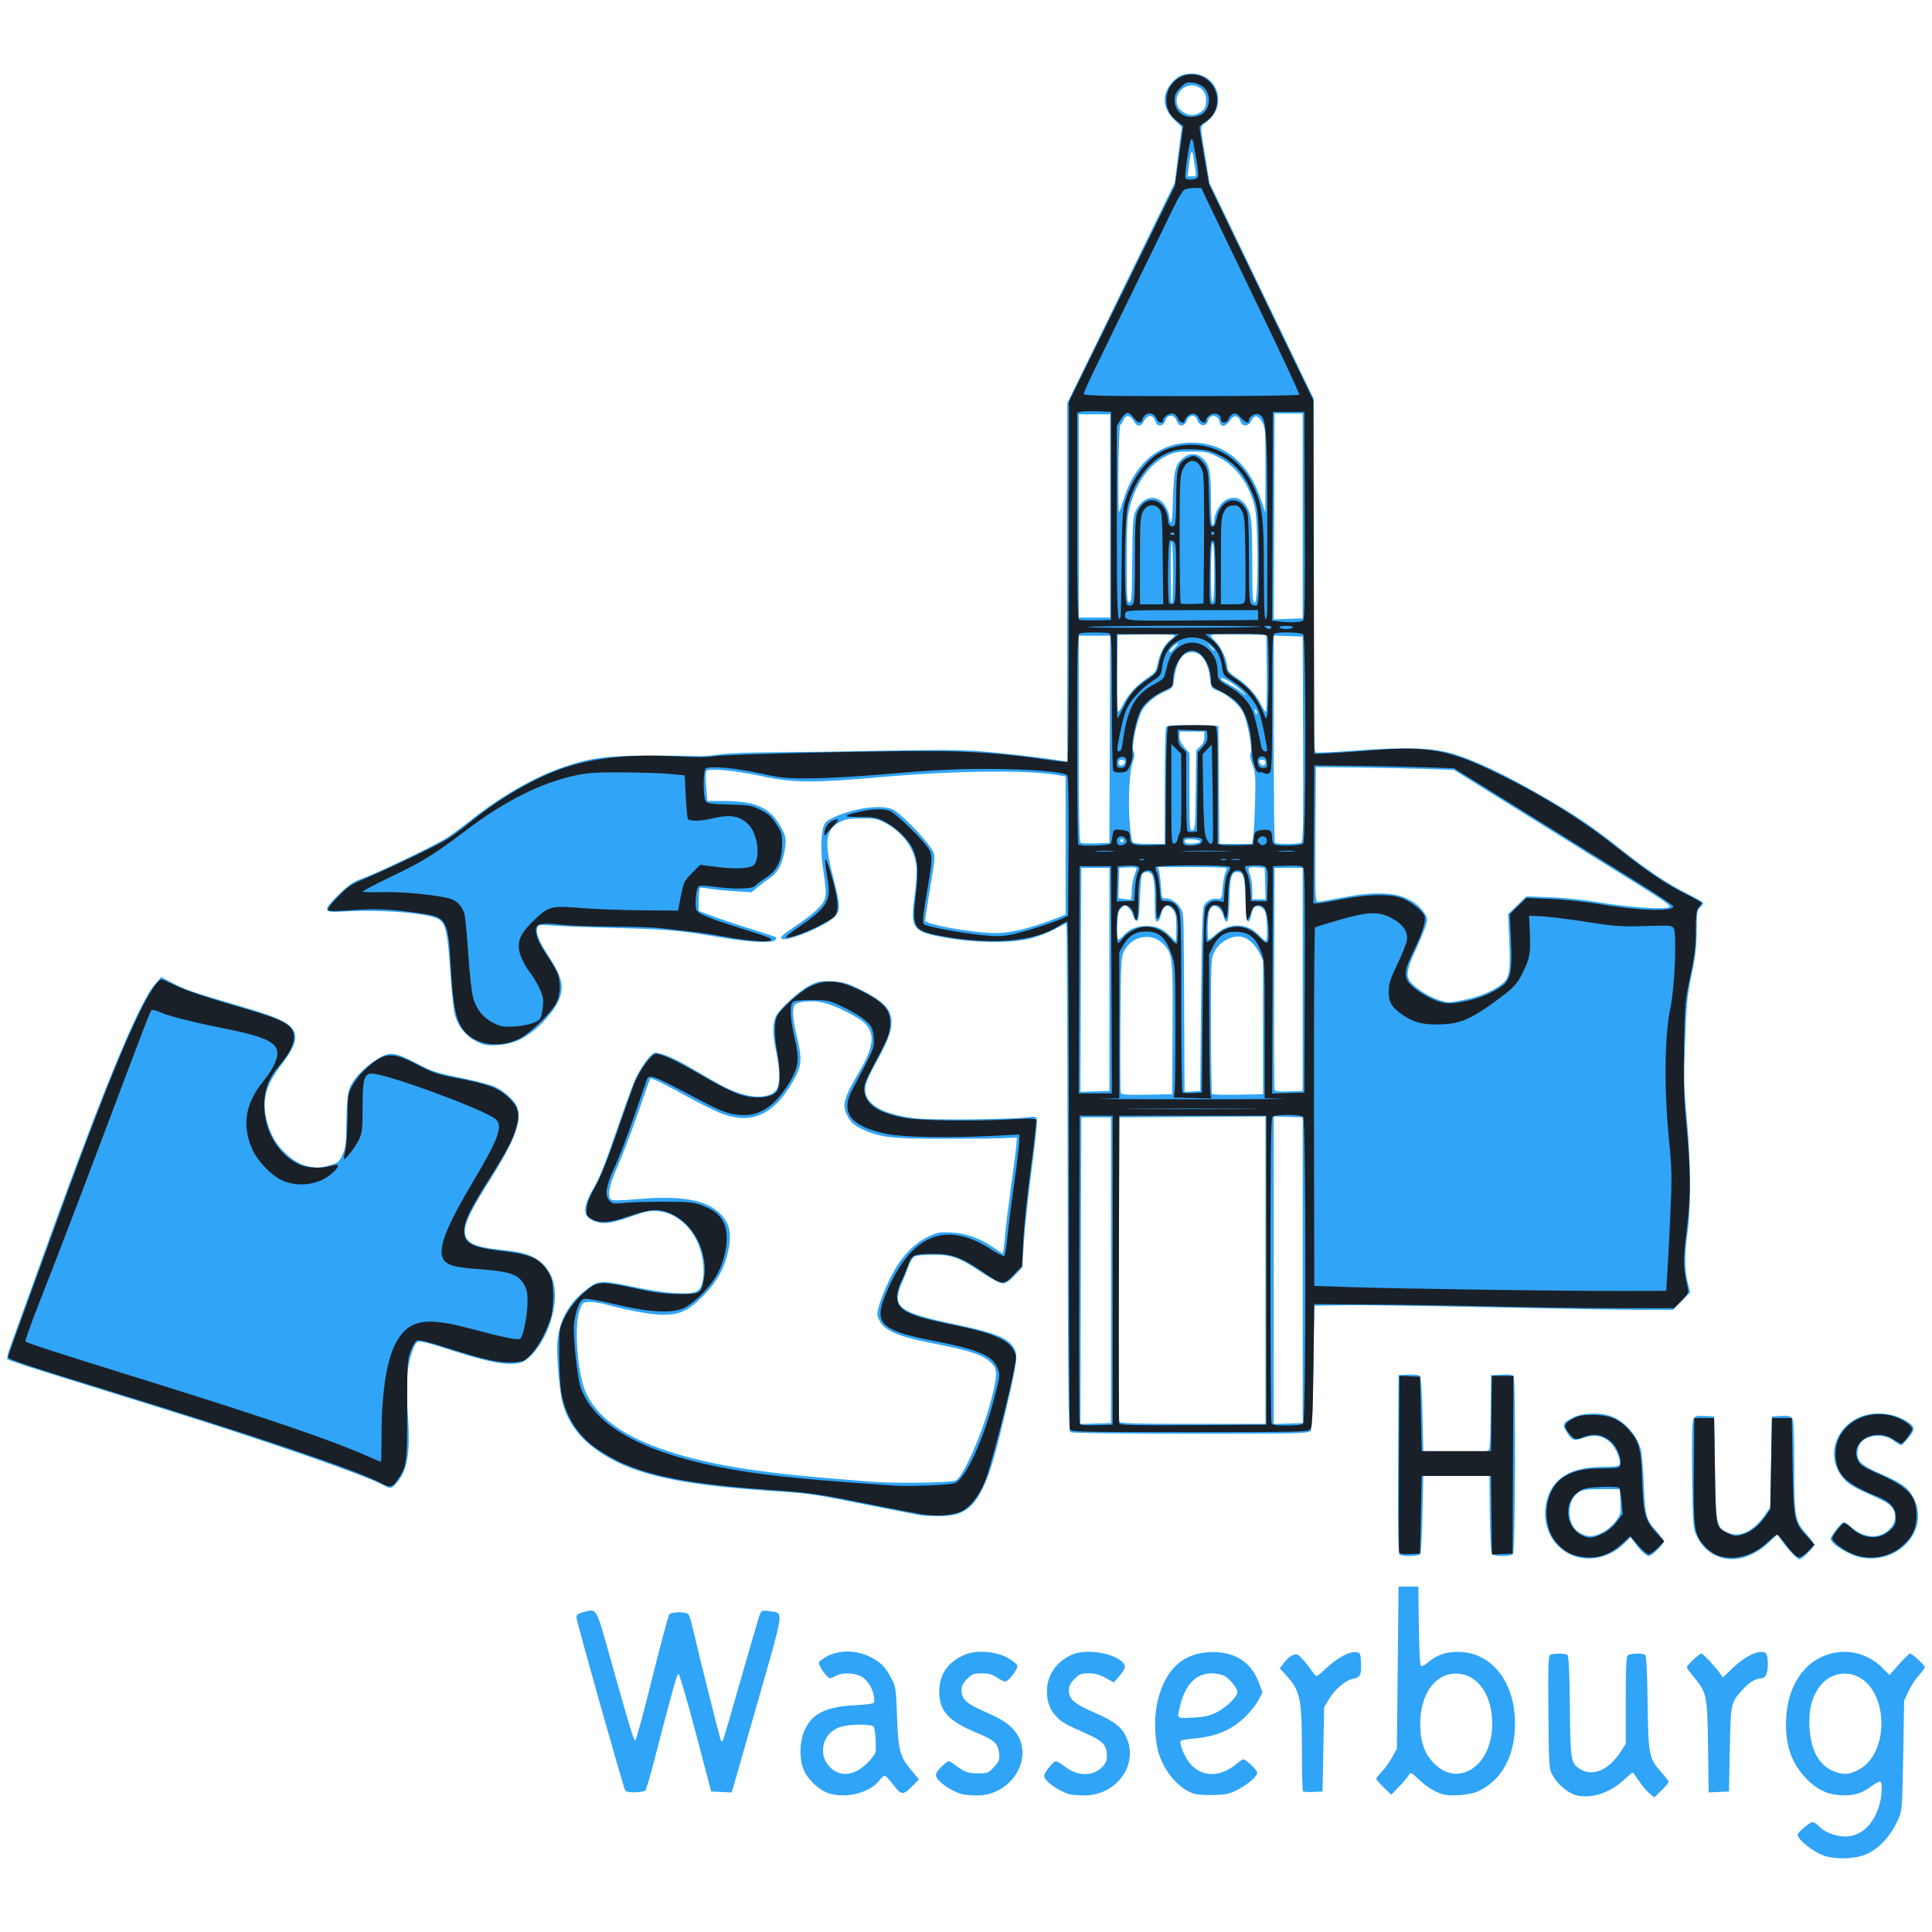 <?xml version="1.0" encoding="UTF-8" standalone="no"?>
<!-- Created with Inkscape (http://www.inkscape.org/) -->

<svg
   xmlns:dc="http://purl.org/dc/elements/1.1/"
   xmlns:cc="http://creativecommons.org/ns#"
   xmlns:rdf="http://www.w3.org/1999/02/22-rdf-syntax-ns#"
   xmlns:svg="http://www.w3.org/2000/svg"
   xmlns="http://www.w3.org/2000/svg"
   xmlns:sodipodi="http://sodipodi.sourceforge.net/DTD/sodipodi-0.dtd"
   xmlns:inkscape="http://www.inkscape.org/namespaces/inkscape"
   width="330mm"
   height="330mm"
   viewBox="0 0 1169.291 1169.291"
   id="svg2"
   version="1.1"
   inkscape:version="0.91 r13725"
   sodipodi:docname="haus_wasserburg_small.svg">
  <defs
     id="defs4" />
  <sodipodi:namedview
     id="base"
     pagecolor="#ffffff"
     bordercolor="#666666"
     borderopacity="1.0"
     inkscape:pageopacity="0.0"
     inkscape:pageshadow="2"
     inkscape:zoom="0.24748737"
     inkscape:cx="-36.641039"
     inkscape:cy="906.24404"
     inkscape:document-units="px"
     inkscape:current-layer="layer1"
     showgrid="false"
     fit-margin-top="0"
     fit-margin-left="0"
     fit-margin-right="0"
     fit-margin-bottom="0"
     inkscape:window-width="1920"
     inkscape:window-height="1056"
     inkscape:window-x="0"
     inkscape:window-y="24"
     inkscape:window-maximized="1" />
  <g
     inkscape:label="Ebene 1"
     inkscape:groupmode="layer"
     id="layer1"
     transform="translate(309.169,-141.283)">
    <g
       id="g4148"
       transform="translate(796.348,348.606)">
      <path
         style="fill:#30a4f7"
         d="m -1.597,915.782 c -6.446,-2.226 -15.83,-9.662 -15.964,-12.652 -0.061,-1.356 7.369,-7.689 9.027,-7.694 0.86,0 2.872,1.362 4.472,3.032 3.664,3.825 12.092,6.435 17.841,5.527 8.485,-1.34 14.871,-7.921 18.04,-18.592 1.763,-5.937 2.096,-13.538 0.632,-14.443 -0.524,-0.324 -3.017,0.987 -5.54,2.913 -5.748,4.387 -11.283,5.917 -19.15,5.293 -7.92,-0.629 -14.174,-3.791 -20.29,-10.257 -8.365,-8.845 -12.068,-18.907 -12.068,-32.794 0,-25.855 14.608,-43.686 35.788,-43.683 8.267,9.7e-4 16.669,3.643 22.776,9.873 l 4.064,4.146 5.751,-6.51 c 3.163,-3.58 6.17,-6.51 6.683,-6.51 1.322,0 8.938,7.026 8.938,8.245 0,0.557 -1.627,2.813 -3.615,5.014 -1.988,2.201 -4.798,6.53 -6.243,9.621 l -2.629,5.62 -0.551,33 c -0.489,29.295 -0.762,33.505 -2.436,37.5 -4.715,11.252 -12.508,19.727 -21.092,22.939 -6.683,2.501 -17.839,2.689 -24.433,0.412 z m 20.691,-51.884 c 18.839,-9.388 18.727,-47.309 -0.166,-56.455 -8.535,-4.132 -18.403,-1.244 -23.88,6.988 -4.335,6.516 -5.917,13.311 -5.438,23.354 0.688,14.411 6.032,23.832 15.418,27.177 5.597,1.995 8.344,1.787 14.066,-1.064 z m -170.296,15.406 c -5.056,-1.15 -11.725,-6.706 -14.679,-12.231 -2.143,-4.007 -2.225,-5.252 -2.516,-38.053 -0.239,-26.992 -0.035,-34.078 1,-34.735 1.624,-1.03 8.895,-1.082 10.479,-0.075 0.85,0.541 1.273,9.243 1.517,31.235 0.371,33.41 0.54,34.423 6.344,38.01 7.612,4.705 17.462,0.349 24.574,-10.866 l 2.886,-4.551 0,-26.104 c 0,-18.97 0.328,-26.432 1.2,-27.304 1.318,-1.318 8.606,-1.611 10.478,-0.42 0.842,0.536 1.285,8.717 1.555,28.735 0.43,31.948 0.837,34.01 8.36,42.377 2.424,2.696 4.408,5.305 4.408,5.798 0,0.492 -1.958,2.816 -4.35,5.164 l -4.35,4.27 -3.119,-2.625 c -1.716,-1.444 -4.559,-4.846 -6.318,-7.561 -1.759,-2.715 -3.414,-4.937 -3.677,-4.937 -0.263,0 -2.676,2.057 -5.364,4.57 -8.299,7.763 -19.33,11.373 -28.427,9.303 z m -454.95,-2.185 c -6.026,-2.881 -12.021,-9.528 -13.651,-15.136 -2.131,-7.331 -1.514,-16.56 1.522,-22.764 4.76,-9.729 12.895,-13.607 30.435,-14.508 7.066,-0.363 11.291,-0.988 11.361,-1.679 0.571,-5.682 -2.752,-12.599 -7.448,-15.501 -4.009,-2.478 -11.853,-2.779 -15.663,-0.601 -1.375,0.786 -2.966,1.445 -3.536,1.465 -1.682,0.058 -7.379,-8.023 -6.772,-9.605 0.307,-0.799 2.736,-2.557 5.399,-3.906 7.39,-3.745 17.501,-3.497 25.763,0.631 6.393,3.195 9.278,6.229 13.232,13.915 2.079,4.041 2.377,6.338 2.924,22.5 0.69,20.392 1.686,23.954 9.184,32.846 l 4.086,4.846 -4.509,4.509 c -5.285,5.285 -6.319,5.098 -11.708,-2.107 -1.89,-2.527 -3.943,-4.595 -4.562,-4.595 -0.619,0 -2.045,1.243 -3.168,2.761 -6.059,8.196 -22.842,11.73 -32.89,6.927 z m 19.111,-12.575 c 4.27,-1.94 11.387,-9.376 11.526,-12.044 0.295,-5.658 -0.407,-13.757 -1.285,-14.815 -1.276,-1.538 -12.41,-1.64 -18.797,-0.173 -13.19,3.03 -16.142,19.982 -4.696,26.962 3.981,2.427 8.014,2.449 13.251,0.07 z m 63.444,13.951 c -4.641,-1.417 -10.484,-4.864 -13.34,-7.872 -3.236,-3.407 -2.931,-4.696 2.29,-9.665 2.234,-2.127 3.497,-2.696 4.439,-2 8.787,6.486 9.927,6.972 16.364,6.972 6.151,0 6.537,-0.15 9.94,-3.863 3.239,-3.534 3.496,-4.255 3.022,-8.467 -0.651,-5.777 -2.909,-7.826 -13.363,-12.132 -17.319,-7.133 -22.882,-13.238 -22.815,-25.038 0.059,-10.454 5.054,-17.691 15.372,-22.275 6.832,-3.036 18.942,-2.131 26.18,1.955 2.976,1.68 5.558,3.795 5.737,4.699 0.395,1.993 -5.445,9.622 -7.365,9.622 -0.754,0 -3.029,-1.125 -5.056,-2.5 -2.817,-1.912 -4.969,-2.5 -9.144,-2.5 -4.877,0 -5.824,0.363 -8.86,3.4 -2.558,2.558 -3.4,4.258 -3.4,6.865 0,5.163 2.943,8.012 12.705,12.298 11.24,4.935 15.127,7.343 19.033,11.791 13.33,15.182 -0.789,39.845 -22.647,39.56 -3.625,-0.047 -7.715,-0.429 -9.09,-0.849 z m 64.994,8e-4 c -6.735,-2.049 -14.994,-8.101 -14.994,-10.988 0,-0.96 1.539,-3.507 3.421,-5.661 3.714,-4.252 3.132,-4.301 10.39,0.874 7.05,5.027 15.888,4.857 21.15,-0.405 2.44,-2.44 3.039,-3.884 3.039,-7.327 0,-5.861 -2.398,-8.539 -11.181,-12.492 -14.307,-6.438 -15.735,-7.223 -18.878,-10.377 -4.328,-4.343 -6.225,-9.13 -6.251,-15.78 -0.04,-9.851 5.894,-18.331 15.691,-22.424 7.349,-3.071 21.841,-1.313 28.548,3.463 3.944,2.809 3.872,4.803 -0.349,9.635 l -3.421,3.917 -4.976,-2.75 c -3.637,-2.01 -6.376,-2.75 -10.179,-2.75 -4.583,0 -5.607,0.405 -8.603,3.4 -2.588,2.588 -3.4,4.247 -3.4,6.944 0,5.254 3.166,8.056 14.809,13.108 12.948,5.618 17.277,8.995 20.179,15.741 7.145,16.608 -6.548,34.891 -25.988,34.699 -3.575,-0.035 -7.628,-0.407 -9.006,-0.826 z m 75.954,-0.165 c -8.75,-2.477 -18.049,-13.008 -21.545,-24.401 -2.715,-8.845 -2.969,-22.821 -0.587,-32.241 4.747,-18.77 15.034,-28.313 31.367,-29.096 14.621,-0.701 24.985,5.703 29.771,18.396 l 2.24,5.941 -2.334,4.5 c -1.284,2.475 -4.59,6.768 -7.347,9.541 -8.544,8.592 -17.835,12.634 -32.012,13.926 -3.85,0.351 -7.34,0.977 -7.756,1.391 -1.237,1.233 2.075,9.468 5.459,13.572 7.072,8.579 18.439,8.669 28.441,0.224 1.729,-1.46 3.443,-2.655 3.809,-2.655 1.644,0 8.547,6.513 8.547,8.064 0,2.28 -5.788,7.28 -12.287,10.615 -4.232,2.172 -6.813,2.727 -13.713,2.951 -4.675,0.152 -10.099,-0.177 -12.053,-0.73 z m 13.294,-49.23 c 5.87,-2.872 12.759,-9.528 12.759,-12.329 0,-2.4 -4.635,-8.101 -8.002,-9.843 -1.594,-0.824 -4.997,-1.499 -7.562,-1.499 -9.215,0 -15.71,6.423 -18.855,18.644 -2.347,9.122 -2.76,8.657 7.25,8.178 7.021,-0.336 9.974,-0.982 14.411,-3.152 z m 136.752,49.444 c -4.912,-1.59 -9.378,-4.394 -14.238,-8.94 -4.642,-4.343 -4.994,-4.497 -6.023,-2.643 -0.601,1.083 -3.238,4.219 -5.859,6.969 l -4.766,5 -4.553,-4.458 c -2.504,-2.452 -4.553,-4.79 -4.553,-5.194 0,-0.405 1.602,-2.449 3.56,-4.542 1.958,-2.093 4.77,-6.056 6.25,-8.806 l 2.69,-5 0.5,-49 0.5,-49 6,0 6,0 0.269,23.469 c 0.148,12.908 0.683,23.883 1.19,24.39 0.561,0.561 2.214,-0.171 4.231,-1.874 5.502,-4.644 10.597,-6.44 18.31,-6.453 20.147,-0.035 34.521,18.021 34.488,43.324 -0.025,19.53 -7.753,33.945 -21.913,40.874 -4.897,2.396 -17.245,3.45 -22.082,1.885 z m 15.515,-13.979 c 8.917,-4.051 14.633,-15.04 14.698,-28.259 0.084,-17.109 -8.06,-29.482 -20.171,-30.646 -13.339,-1.282 -23.262,11.339 -23.407,29.771 -0.082,10.438 2.163,17.653 7.247,23.292 6.522,7.235 14.077,9.275 21.633,5.843 z m -509.988,11.898 c -1.163,-1.881 -29.52,-102.438 -29.52,-104.68 0,-1.816 0.824,-2.498 4.077,-3.374 8.308,-2.237 7.548,-3.511 16.125,27.021 12.3,43.787 14.34,50.5 15.348,50.5 0.522,0 5.123,-16.842 10.224,-37.427 5.101,-20.585 9.769,-38.022 10.372,-38.75 1.403,-1.691 10.291,-1.747 11.543,-0.073 0.514,0.688 1.466,3.5 2.115,6.25 5.466,23.155 17.168,69.805 17.625,70.262 0.314,0.314 0.803,0.34 1.085,0.057 0.283,-0.283 5.228,-17.12 10.989,-37.417 5.761,-20.296 10.947,-37.974 11.524,-39.283 0.957,-2.172 1.461,-2.324 5.737,-1.738 8.759,1.201 9.146,-2.025 -6.217,51.779 -7.579,26.544 -14.427,50.437 -15.216,53.097 l -1.436,4.836 -6.197,-0.296 -6.197,-0.296 -9.425,-35.775 c -5.184,-19.676 -9.871,-35.626 -10.417,-35.444 -0.943,0.314 -3.815,10.598 -14.301,51.219 -2.556,9.9 -5.087,18.562 -5.624,19.25 -1.154,1.476 -11.329,1.712 -12.212,0.283 z m 410.19,0.344 c -0.391,-0.391 -0.71,-11.791 -0.71,-25.334 0,-31.471 -0.967,-35.749 -10.354,-45.793 l -3.037,-3.249 2.007,-2.689 c 3.408,-4.565 6.862,-6.666 9.009,-5.482 1.671,0.922 6.076,6.139 9.819,11.629 1.273,1.868 1.618,1.699 7.364,-3.621 6.882,-6.372 13.84,-10.125 17.903,-9.659 2.688,0.309 2.8,0.55 3.089,6.658 0.34,7.19 -0.47,8.691 -5.173,9.573 -4.29,0.805 -10.921,6.532 -14.384,12.424 l -2.743,4.666 -0.5,25.5 -0.5,25.5 -5.54,0.294 c -3.047,0.162 -5.859,-0.026 -6.25,-0.417 z m 245.11,-27.082 c -0.438,-31.35 -0.696,-32.591 -8.806,-42.277 -2.208,-2.637 -4.015,-5.243 -4.015,-5.79 0,-1.168 7.607,-8.228 8.866,-8.228 0.919,0 8.548,8.215 11.274,12.139 l 1.64,2.361 6.067,-5.779 c 6.334,-6.035 12.802,-9.661 17.296,-9.699 3.102,-0.026 3.857,1.468 3.857,7.626 0,5.473 -1.408,8.352 -4.085,8.352 -3.155,0 -7.243,2.513 -11.184,6.875 -7.189,7.958 -7.178,7.905 -7.731,36.124 l -0.5,25.5 -6.146,0.295 -6.146,0.295 -0.388,-27.795 z m -77.494,-114.329 c -15.504,-3.105 -24.588,-19.235 -19.905,-35.344 3.861,-13.28 14.864,-19.585 34.222,-19.61 6.388,-0.008 9.285,-0.389 9.613,-1.262 1.021,-2.712 -2.298,-10.579 -5.735,-13.597 -4.698,-4.125 -9.506,-4.912 -16.169,-2.647 -5.981,2.033 -6.829,1.696 -10.44,-4.146 -2.522,-4.08 -1.889,-5.225 4.637,-8.384 5.024,-2.432 14.492,-2.935 21.046,-1.117 8.607,2.387 16.932,11.16 19.574,20.626 0.616,2.208 1.417,11.665 1.779,21.015 0.742,19.142 1.459,21.732 7.975,28.801 2.242,2.432 4.076,5.068 4.076,5.857 0,1.935 -7.178,8.841 -9.189,8.841 -1.538,0 -5.65,-4.076 -9.146,-9.067 l -1.654,-2.361 -4.256,4.166 c -7.055,6.907 -17.223,10.072 -26.43,8.228 z m 13.697,-15.216 c 2.446,-1.238 5.934,-4.221 7.752,-6.63 3.155,-4.182 3.291,-4.724 3.014,-12 l -0.29,-7.62 -11,0.01 c -9.117,0.008 -11.48,0.333 -13.801,1.899 -3.802,2.564 -5.699,6.587 -5.699,12.091 0,5.735 2.147,10.009 6.299,12.54 4.195,2.558 8.265,2.472 13.725,-0.29 z m 68.359,13.912 c -5.411,-2.587 -9.187,-6.719 -12.076,-13.216 -1.525,-3.429 -1.802,-8.097 -2.115,-35.605 -0.256,-22.493 -0.028,-32.278 0.785,-33.798 0.997,-1.863 1.878,-2.101 6.834,-1.841 l 5.689,0.298 0.5,31 c 0.551,34.161 0.847,35.818 6.967,38.983 7.466,3.861 16.059,0.009 23.389,-10.483 l 3.144,-4.5 0.5,-27.5 0.5,-27.5 5.47,-0.31 c 4.298,-0.244 5.744,0.065 6.75,1.441 0.966,1.321 1.28,8.412 1.28,28.882 0,31.128 0.416,33.397 7.592,41.378 2.424,2.696 4.408,5.572 4.408,6.389 0,1.494 -7.303,8.719 -8.813,8.719 -1.296,0 -7.136,-6.066 -10.379,-10.779 l -2.987,-4.341 -5.41,5.116 c -9.981,9.44 -22.201,12.365 -32.028,7.666 z m 88.52,1.336 c -7.234,-1.24 -18.903,-8.323 -18.903,-11.474 0,-1.495 5.916,-9.144 7.649,-9.889 0.632,-0.272 2.657,0.878 4.5,2.554 8.424,7.663 18.825,7.745 24.763,0.196 1.149,-1.46 2.088,-3.966 2.088,-5.57 0,-5.491 -2.388,-8.244 -10.183,-11.737 -15.406,-6.904 -17.864,-8.316 -21.131,-12.132 -13.532,-15.809 -1.064,-39.197 20.896,-39.197 6.693,0 12.123,1.41 17.18,4.461 5.456,3.291 5.734,5.002 1.617,9.956 -1.981,2.383 -3.988,4.479 -4.461,4.657 -0.473,0.178 -2.431,-0.875 -4.352,-2.34 -4.134,-3.153 -9.978,-4.163 -14.829,-2.562 -4.638,1.531 -6.795,4.092 -7.43,8.82 -0.751,5.599 2.15,8.352 14.404,13.668 12.702,5.511 16.503,8.374 19.739,14.868 9.384,18.832 -8.953,39.594 -31.548,35.72 z m -279.662,-1.827 c -0.992,-0.629 -1.204,-12.249 -1,-54.735 l 0.259,-53.936 5.896,-0.304 c 3.375,-0.174 6.368,0.167 7,0.798 0.707,0.706 1.284,9.085 1.604,23.304 l 0.5,22.202 18,0.285 c 9.9,0.157 19.004,0.037 20.231,-0.264 2.217,-0.545 2.233,-0.697 2.5,-23.285 l 0.269,-22.736 6.409,-0.302 c 4.451,-0.21 6.661,0.096 7.235,1 1.398,2.205 1.066,106.192 -0.344,107.602 -1.646,1.646 -11.267,1.548 -12.658,-0.129 -0.715,-0.862 -1.198,-9.395 -1.372,-24.25 l -0.269,-22.921 -20,0 -20,0 -0.5,23 c -0.275,12.65 -0.864,23.562 -1.309,24.25 -0.9,1.391 -10.414,1.712 -12.45,0.42 z M -548.597,709.74 c -1.375,-0.23 -14.65,-2.837 -29.5,-5.794 -37.498,-7.465 -36.369,-7.301 -62,-9.01 -59.085,-3.939 -87.076,-10.99 -107.451,-27.068 -9.256,-7.303 -15.58,-17.164 -17.918,-27.938 -1.834,-8.451 -3.394,-29.453 -2.666,-35.889 1.493,-13.193 7.187,-23.126 17.885,-31.198 7.265,-5.482 8.09,-5.507 30.266,-0.923 17.249,3.565 30.602,4.519 35.769,2.554 3.32,-1.262 4.997,-7.454 4.345,-16.044 -1.327,-17.476 -13.071,-31.444 -27.479,-32.684 -4.692,-0.404 -7.315,0.063 -14.25,2.535 -12.599,4.491 -17.41,5.386 -22.122,4.117 -9.395,-2.53 -10.021,-7.929 -2.422,-20.892 3.227,-5.504 7.202,-15.399 13.011,-32.391 4.601,-13.456 9.715,-27.679 11.365,-31.605 3.23,-7.688 9.532,-16.742 12.254,-17.606 2.323,-0.737 10.978,2.662 19.914,7.821 4.125,2.381 11.55,6.679 16.5,9.549 14.467,8.39 26.076,11.032 33.973,7.733 5.906,-2.468 6.686,-9.858 2.942,-27.891 -1.856,-8.939 -1.789,-15.094 0.209,-19.305 2.255,-4.752 14.45,-15.78 20.986,-18.978 4.842,-2.369 6.285,-2.608 13.307,-2.201 6.891,0.399 9.064,1.045 17.365,5.165 21.355,10.598 23.242,18.242 10.278,41.634 -7.683,13.862 -9.003,18.004 -7.153,22.432 2.99,7.155 12.547,11.528 29.907,13.683 9.263,1.15 59.497,0.61 68.417,-0.735 3.462,-0.522 4.353,-0.323 4.896,1.093 0.365,0.952 -0.981,14.202 -2.993,29.443 -2.012,15.241 -4.17,35.108 -4.795,44.148 l -1.138,16.436 -4.563,4.75 c -3.227,3.359 -5.351,4.75 -7.254,4.75 -1.659,0 -6.657,-2.641 -13.038,-6.889 -13.329,-8.875 -17.85,-10.485 -29.386,-10.463 -4.971,0.009 -9.86,0.476 -10.863,1.038 -1.003,0.561 -2.639,3.225 -3.636,5.918 -0.997,2.693 -3,7.738 -4.453,11.211 -5.632,13.466 -1.16,16.826 31.543,23.697 24.823,5.216 32.582,8.229 36.472,14.167 2.743,4.186 2.236,8.697 -3.933,35 -7.024,29.951 -9.874,39.878 -14.017,48.821 -6.532,14.101 -13.242,18.567 -27.575,18.354 -4.675,-0.07 -9.625,-0.315 -11,-0.545 z m 21.635,-21.081 c 4.625,-2.547 16.198,-28.991 21.319,-48.714 3.738,-14.397 3.86,-18.344 0.672,-21.783 -4.958,-5.35 -12.225,-7.833 -37.126,-12.688 -19.299,-3.762 -27.863,-7.42 -30.974,-13.23 -1.782,-3.329 -1.849,-4.154 -0.69,-8.487 1.902,-7.112 7.439,-19.395 11.484,-25.477 5.444,-8.186 11.544,-13.831 18.491,-17.113 5.793,-2.737 6.981,-2.943 14.5,-2.519 8.886,0.5 17.198,3.597 26.101,9.722 l 4.536,3.121 0.463,-2.28 c 0.255,-1.254 0.729,-5.655 1.055,-9.78 0.325,-4.125 1.907,-16.95 3.514,-28.5 1.607,-11.55 3.057,-22.972 3.222,-25.383 l 0.299,-4.383 -9,0.383 c -4.95,0.21 -21.6,0.366 -37,0.345 -30.588,-0.041 -37.107,-0.853 -47.908,-5.962 -4.213,-1.993 -6.21,-3.699 -8.093,-6.911 -4.128,-7.043 -3.18,-11.153 6.24,-27.071 9.124,-15.418 10.16,-23.552 3.808,-29.904 -3.839,-3.839 -17.974,-10.851 -25.408,-12.603 -5.786,-1.364 -14.478,-0.805 -16.746,1.077 -1.928,1.6 -1.738,7.912 0.526,17.412 4.026,16.896 3.741,19.795 -3.06,31.15 -10.855,18.124 -23.842,23.904 -40.61,18.072 -3.931,-1.367 -13.583,-6.044 -21.449,-10.393 -14.809,-8.188 -22.549,-11.937 -23.199,-11.235 -0.207,0.224 -3.602,9.757 -7.543,21.185 -3.942,11.428 -9.419,25.77 -12.171,31.87 -5.004,11.09 -6.392,17.748 -4.166,19.974 0.862,0.862 4.793,0.83 15.844,-0.128 26.236,-2.276 41.542,0.29 49.933,8.372 6.451,6.213 7.767,12.64 4.995,24.394 -2.382,10.105 -6.942,17.914 -15.403,26.383 -8.598,8.606 -13.648,10.856 -24.366,10.856 -6.179,0 -21.046,-2.722 -33.45,-6.125 -4.001,-1.098 -8.962,-1.856 -11.025,-1.685 -3.524,0.292 -3.854,0.613 -5.457,5.31 -3.435,10.066 -1.085,39.036 4.052,49.948 6.571,13.959 20.922,24.788 43.888,33.119 25.067,9.093 55.324,14.447 104.266,18.451 7.425,0.607 18.225,1.489 24,1.96 14.89,1.213 48.969,0.719 51.635,-0.75 z m -347.002,2.644 c -12.022,-6.341 -71.7,-26.973 -135.133,-46.718 -15.95,-4.965 -42.95,-13.361 -60,-18.658 -17.05,-5.297 -31.4,-10.023 -31.889,-10.502 -0.516,-0.506 0.257,-3.939 1.841,-8.183 1.501,-4.021 7.812,-21.486 14.025,-38.811 40.447,-112.798 63.251,-168.661 73.629,-180.366 l 3.606,-4.067 5.894,3.139 c 8.101,4.314 13.628,6.256 37.894,13.31 23.888,6.945 31.534,10.047 35.042,14.215 4.189,4.978 2.724,10.638 -5.619,21.71 -7.092,9.412 -9.638,14.785 -10.506,22.173 -0.771,6.564 1.367,15.879 5.308,23.119 3.819,7.017 12.197,14.368 18.514,16.244 6.455,1.917 9.093,1.91 15.665,-0.042 4.767,-1.416 5.471,-2.008 7.427,-6.25 1.836,-3.981 2.19,-6.719 2.35,-18.186 0.217,-15.48 0.763,-20.022 2.905,-24.165 2.49,-4.816 8.513,-10.914 14.82,-15.005 8.301,-5.385 10.996,-5.188 24.347,1.777 9.677,5.048 12.354,5.935 26.859,8.892 8.861,1.806 18.141,4.182 20.622,5.28 5.61,2.482 12.133,8.277 13.773,12.237 3.331,8.042 -1.172,20.252 -16.295,44.178 -22.157,35.055 -21.159,39.75 9.09,42.767 12.654,1.262 18.919,3.778 24.119,9.687 6.074,6.901 7.556,16.459 4.538,29.264 -2.175,9.226 -6.963,18.589 -12.313,24.076 -3.787,3.884 -5.499,4.888 -9.26,5.429 -8.095,1.166 -19.256,-1.223 -44.607,-9.55 -6.722,-2.208 -13.247,-3.869 -14.5,-3.691 -1.823,0.259 -2.715,1.623 -4.461,6.823 -3.134,9.335 -3.741,18.973 -2.386,37.879 1.647,22.99 -0.277,33.977 -7.245,41.371 -3.058,3.245 -3.078,3.246 -8.054,0.622 z m 416.367,-31.851 c -1.321,-0.835 -1.532,-19.29 -1.766,-154.485 -0.146,-84.445 -0.468,-153.537 -0.716,-153.537 -0.247,0 -3.313,1.573 -6.811,3.497 -3.499,1.923 -9.927,4.449 -14.284,5.613 -11.165,2.982 -32.061,2.978 -49.923,-0.009 -22.348,-3.738 -23.658,-5.334 -20.908,-25.479 0.905,-6.631 1.42,-14.552 1.143,-17.603 -0.994,-10.966 -8.116,-21.031 -18.898,-26.706 -4.728,-2.489 -6.365,-2.805 -14.338,-2.771 -7.31,0.031 -9.794,0.455 -13.229,2.258 -8.65,4.539 -9.524,12.064 -3.899,33.573 4.31,16.48 4.466,19.479 1.212,23.346 -4.782,5.684 -30.093,16.172 -32.711,13.554 -0.761,-0.761 1.412,-2.723 7.515,-6.784 11.025,-7.336 17.019,-12.642 18.603,-16.466 1.297,-3.131 1.17,-5.742 -1.019,-20.941 -1.489,-10.338 -0.87,-22.061 1.343,-25.438 2.811,-4.291 20.583,-9.878 31.686,-9.961 4.439,-0.033 7.61,0.532 10,1.783 4.25,2.224 17.731,15.912 22.02,22.357 3.53,5.305 3.566,3.472 -0.573,28.419 -1.345,8.108 -2.446,15.355 -2.446,16.105 0,2.423 29.339,7.639 43,7.645 8.302,0.004 20.254,-2.831 33.75,-8.004 l 8.25,-3.162 0,-41.787 0,-41.787 -3.081,-0.616 c -17.452,-3.49 -61.904,-3.145 -107.419,0.835 -42.527,3.719 -54.075,3.659 -73,-0.38 -17.028,-3.634 -32.763,-5.09 -33.967,-3.143 -0.416,0.673 -0.44,5.01 -0.055,9.638 l 0.701,8.415 9.66,0.021 c 18.112,0.039 27.107,3.533 33.066,12.844 4.83,7.547 5.365,9.763 4.102,17.013 -1.487,8.537 -4.23,13.622 -9.122,16.91 -2.22,1.492 -5.599,4.016 -7.51,5.61 l -3.475,2.897 -10.7,-0.692 c -5.885,-0.381 -12.721,-1.081 -15.192,-1.557 -2.47,-0.476 -4.833,-0.654 -5.25,-0.396 -0.417,0.258 -0.759,3.493 -0.759,7.188 l 0,6.719 8.25,3.119 c 4.537,1.715 14.98,5.208 23.207,7.762 8.226,2.554 15.171,4.858 15.433,5.12 0.262,0.262 -0.075,1.028 -0.749,1.702 -1.935,1.935 -15.332,1.278 -32.335,-1.587 -26.323,-4.435 -31.498,-4.907 -62.806,-5.727 -16.775,-0.44 -34.428,-1.12 -39.228,-1.511 -7.597,-0.62 -8.81,-0.498 -9.36,0.935 -1.232,3.212 0.657,8.244 6.433,17.132 8.267,12.722 9.72,18.298 6.828,26.214 -1.774,4.857 -8.309,13.267 -14.051,18.082 -7.985,6.696 -14.548,9.478 -23.485,9.954 -6.862,0.366 -8.198,0.119 -13.139,-2.422 -6.416,-3.3 -11.227,-9.655 -12.921,-17.067 -0.599,-2.619 -1.745,-14.239 -2.547,-25.821 -1.571,-22.682 -2.649,-27.731 -6.532,-30.592 -5.326,-3.925 -35.269,-6.365 -59.483,-4.849 -10.984,0.688 -11.182,-0.829 -1.363,-10.415 5.691,-5.556 8.699,-7.662 13.347,-9.345 10.943,-3.962 45.93,-20.779 52.517,-25.242 3.566,-2.416 9.858,-7.078 13.983,-10.361 17.624,-14.024 37.611,-25.621 54.312,-31.515 17.294,-6.103 26.641,-7.454 52.188,-7.543 12.65,-0.044 25.925,0.071 29.5,0.256 3.575,0.185 9.875,-0.227 14,-0.914 4.543,-0.757 18.539,-1.311 35.5,-1.406 15.4,-0.086 45.775,-0.526 67.5,-0.978 28.267,-0.588 43.908,-0.483 55,0.369 13.869,1.065 39.194,4.005 49.25,5.716 l 3.75,0.638 0,-108.495 0,-108.495 32.512,-66.651 32.512,-66.651 2.169,-16.898 2.169,-16.898 -4.617,-4.487 c -7.099,-6.899 -7.666,-15.29 -1.508,-22.304 3.672,-4.182 6.698,-5.535 12.401,-5.543 10.431,-0.015 17.801,9.556 15.228,19.776 -1.007,4 -3.78,7.588 -8.346,10.8 -1.964,1.382 -1.958,1.525 0.819,18.491 l 2.798,17.099 31.481,65.247 31.481,65.247 -0.086,106.767 c -0.077,94.565 0.087,106.834 1.43,107.349 0.834,0.32 11.922,-0.195 24.64,-1.144 30.042,-2.243 46.052,-1.702 58.385,1.973 12.694,3.782 31.126,12.456 52.032,24.486 22.25,12.803 31.269,18.846 48.5,32.495 17.282,13.69 28.946,21.524 41.208,27.678 5.386,2.703 9.792,5.29 9.792,5.75 0,0.46 -0.9,1.65 -2,2.646 -1.787,1.617 -2.003,3.099 -2.026,13.905 -0.02,9.509 -0.671,15.196 -3.043,26.595 -2.634,12.661 -3.137,17.779 -3.967,40.353 -0.843,22.915 -0.724,28.252 1.043,46.964 2.374,25.139 2.586,53.821 0.506,68.183 -1.889,13.041 -1.882,23.661 0.023,30.973 l 1.535,5.893 -5.251,5.317 -5.251,5.317 -19.534,8.1e-4 c -10.744,4.5e-4 -51.709,-0.694 -91.034,-1.544 -39.325,-0.85 -79.375,-1.413 -89,-1.251 l -17.5,0.294 -0.5,37.098 c -0.396,29.406 -0.785,37.44 -1.872,38.75 -1.253,1.508 -7.57,1.651 -72.5,1.637 -43.074,-0.009 -71.719,-0.389 -72.628,-0.963 z m 24.5,-98.021 0,-92.5 -9,0 -9,0 -0.255,92.788 -0.255,92.788 9.255,-0.288 9.255,-0.288 0,-92.5 z m 93.5,-0.01 0,-93.01 -44.25,0.26 -44.25,0.26 -0.258,91.5 c -0.142,50.325 -0.043,92.062 0.219,92.75 0.371,0.974 10.204,1.25 44.508,1.25 l 44.031,0 0,-93.01 z m 22.5,0.01 0,-92.5 -8.75,-0.289 -8.75,-0.289 0,93.078 0,93.078 8.75,-0.289 8.75,-0.289 0,-92.5 z m -78.738,-145.956 c 0.292,-44.034 0.069,-45.908 -6.199,-51.982 -6.764,-6.556 -18.385,-4.292 -22.986,4.478 -1.987,3.788 -2.091,5.721 -2.39,44.327 -0.172,22.202 -0.069,41.001 0.229,41.776 0.439,1.145 3.41,1.358 15.812,1.133 l 15.271,-0.276 0.262,-39.456 z m 54.738,-1.044 0,-40.5 -2.5,-4.999 c -2.855,-5.708 -7.82,-9.501 -12.436,-9.501 -5.466,0 -11.792,3.961 -14.314,8.962 -2.223,4.409 -2.25,4.946 -2.25,45.083 0,22.342 0.311,40.933 0.692,41.313 0.38,0.38 7.468,0.568 15.75,0.417 l 15.058,-0.275 0,-40.5 z m -93,-29 0,-67.5 -8.5,0 -8.5,0 -0.257,67.789 -0.257,67.789 8.757,-0.289 8.757,-0.289 0,-67.5 z m 55.5,12.5 c 0.381,-41.934 0.802,-55.529 1.773,-57.227 1.677,-2.935 4.705,-4.475 8.032,-4.087 2.656,0.31 2.704,0.211 3.257,-6.686 0.309,-3.85 1.08,-7.953 1.715,-9.119 0.634,-1.165 0.869,-2.403 0.522,-2.75 -0.347,-0.347 -9.834,-0.631 -21.081,-0.631 l -20.45,0 0.728,2.25 c 0.401,1.238 0.952,5.513 1.226,9.5 0.492,7.165 0.531,7.25 3.311,7.25 3.704,0 8.62,4.235 9.608,8.277 0.87,3.557 0.875,3.848 1.159,65.528 l 0.2,43.305 4.75,-0.305 4.75,-0.305 0.5,-55 z m 61.5,-12.5 0,-67.5 -8.5,0 -8.5,0 -0.259,66.5 c -0.142,36.575 -0.037,67.081 0.234,67.791 0.361,0.944 2.712,1.213 8.759,1 l 8.266,-0.291 0,-67.5 z m 96.662,12.59 c 8.992,-1.727 16.663,-4.686 22.42,-8.647 6.089,-4.19 6.781,-7.387 5.929,-27.41 l -0.682,-16.033 5.507,-5.388 5.507,-5.388 14.828,0.572 c 8.818,0.34 20.909,1.62 29.828,3.157 16.469,2.839 39.151,4.402 41.861,2.886 1.366,-0.764 -2.646,-3.649 -20.582,-14.798 -31.183,-19.384 -72.154,-44.885 -92.491,-57.571 l -17.212,-10.736 -16.788,-0.593 c -9.233,-0.326 -28.038,-0.716 -41.788,-0.866 l -25,-0.273 -0.261,40.75 c -0.24,37.497 -0.128,40.75 1.408,40.75 0.918,0 7.686,-1.166 15.039,-2.59 18.576,-3.599 31.359,-3.245 39.852,1.103 3.87,1.981 6.896,4.452 8.841,7.219 2.819,4.011 2.898,4.405 1.71,8.487 -0.685,2.355 -3.461,9.086 -6.168,14.959 -6.017,13.056 -6.304,16.652 -1.671,20.95 4.252,3.943 10.781,7.78 16.036,9.422 5.429,1.697 5.26,1.696 13.876,0.041 z M -393.598,353.987 c 0,-7.319 -0.3,-8.793 -2.253,-11.063 -3.061,-3.558 -5.474,-2.464 -6.88,3.12 -0.638,2.533 -1.689,4.388 -2.486,4.388 -1.101,0 -1.381,-2.526 -1.381,-12.453 0,-13.774 -0.989,-17.547 -4.601,-17.547 -1.254,0 -2.645,0.562 -3.089,1.25 -0.445,0.688 -1.034,7.325 -1.309,14.75 -0.401,10.836 -0.783,13.5 -1.936,13.5 -0.79,0 -1.796,-1.387 -2.235,-3.081 -0.439,-1.695 -1.721,-3.916 -2.849,-4.937 -2.003,-1.813 -2.101,-1.805 -4.265,0.359 -1.865,1.864 -2.27,3.553 -2.567,10.687 -0.2,4.799 0.05,8.473 0.576,8.473 0.511,0 2.019,-1.168 3.353,-2.595 3.753,-4.017 7.911,-5.728 13.924,-5.728 6.195,0 10.123,1.696 14.437,6.234 1.615,1.699 3.078,3.089 3.25,3.089 0.172,0 0.313,-3.8 0.313,-8.444 z m 54.849,-0.645 c -0.312,-8.102 -0.604,-9.295 -2.692,-10.985 -3.284,-2.658 -5.955,-1.04 -6.778,4.106 -0.354,2.216 -1.197,3.968 -1.909,3.968 -0.951,0 -1.362,-3.384 -1.622,-13.348 -0.361,-13.845 -1.178,-16.652 -4.848,-16.652 -3.67,0 -4.487,2.807 -4.848,16.652 -0.26,9.98 -0.67,13.348 -1.625,13.348 -0.702,0 -1.544,-1.336 -1.871,-2.969 -0.752,-3.761 -4.09,-7.186 -6.21,-6.372 -0.88,0.338 -2.015,1.707 -2.523,3.042 -1.031,2.711 -1.279,17.299 -0.295,17.299 0.346,0 2.345,-1.551 4.443,-3.446 7.801,-7.048 18.801,-6.837 25.809,0.494 1.99,2.082 4.001,3.823 4.468,3.869 0.467,0.046 0.692,-4.007 0.5,-9.006 z m -81.806,-21.161 c 0.024,-2.888 0.692,-7.05 1.485,-9.25 0.793,-2.2 1.448,-4.361 1.456,-4.802 0.008,-0.441 -2.347,-0.666 -5.235,-0.5 l -5.25,0.302 -0.287,9.184 -0.287,9.184 3.287,0.406 c 1.808,0.223 3.624,0.478 4.037,0.566 0.412,0.088 0.77,-2.202 0.794,-5.09 z m 80.74,-4.7 -0.284,-9.55 -3.855,-0.317 c -6.116,-0.502 -6.842,0.1 -5.112,4.241 0.807,1.931 1.469,6.114 1.47,9.294 l 0.003,5.782 4.031,0.05 4.031,0.05 -0.284,-9.55 z m -94.026,-87.338 0.258,-62.711 -9.508,0 -9.508,0 0,62.417 c 0,48.985 0.269,62.53 1.25,62.945 0.688,0.291 4.85,0.423 9.25,0.295 l 8,-0.234 0.258,-62.711 z m 33.258,28.539 c 0.008,-19.113 0.38,-35.325 0.826,-36.027 0.613,-0.966 4.565,-1.21 16.235,-1 l 15.424,0.277 0.263,35.75 0.263,35.75 9.878,0 9.878,0 0.708,-3.75 c 0.389,-2.062 0.916,-11.66 1.171,-21.328 0.418,-15.889 0.268,-18.089 -1.557,-22.893 -1.459,-3.839 -1.747,-5.825 -1.037,-7.152 1.183,-2.211 -1.928,-18.675 -4.588,-24.281 -2.234,-4.708 -9.451,-11.038 -15.003,-13.158 -4.283,-1.636 -4.371,-1.764 -5.038,-7.301 -1.261,-10.472 -5.118,-16.136 -10.989,-16.136 -5.952,0 -9.265,5.208 -10.9,17.135 -0.603,4.398 -0.879,4.736 -5.405,6.617 -5.662,2.353 -11.631,7.358 -13.818,11.588 -3.496,6.76 -6.67,22.145 -5.154,24.978 0.731,1.366 0.592,3.067 -0.492,6.041 -3.01,8.255 -3.098,39.067 -0.138,48.39 0.281,0.885 3.181,1.25 9.928,1.25 l 9.531,0 0.015,-34.75 z m 21.485,33.25 c 0,-0.55 -2.138,-1.137 -4.75,-1.305 -4.409,-0.283 -5.768,0.453 -4.036,2.185 1.058,1.058 8.786,0.283 8.786,-0.88 z m 61.258,0.671 c 0.993,-0.63 1.203,-13.848 1,-62.735 l -0.258,-61.936 -8.75,-0.289 -8.75,-0.289 0,62.372 c 0,34.305 0.3,62.672 0.667,63.039 0.941,0.941 14.57,0.803 16.091,-0.162 z m -107.758,-1.171 c 0,-0.55 -0.45,-1 -1,-1 -0.55,0 -1,0.45 -1,1 0,0.55 0.45,1 1,1 0.55,0 1,-0.45 1,-1 z m 43.767,-30.605 0.267,-24.079 2.483,-2.332 c 1.678,-1.577 2.483,-3.41 2.483,-5.658 l 0,-3.326 -7.5,0 -7.5,0 0,3.118 c 0,2.038 1.039,4.301 3,6.535 l 3,3.417 0,23.539 c 0,21.879 0.123,23.515 1.75,23.202 1.6,-0.308 1.773,-2.401 2.017,-24.415 z m -42.767,-17.002 c 0,-0.766 -0.9,-1.393 -2,-1.393 -1.883,0 -2.719,1.948 -1.402,3.264 0.973,0.973 3.402,-0.363 3.402,-1.871 z m 85,0.048 c 0,-0.793 -0.9,-1.441 -2,-1.441 -2.25,0 -2.565,1.035 -0.84,2.76 1.379,1.379 2.84,0.7 2.84,-1.319 z m -5.832,-31.673 c -0.742,-0.742 -0.872,-0.352 -0.437,1.312 0.354,1.352 0.807,1.806 1.057,1.057 0.24,-0.721 -0.038,-1.787 -0.619,-2.368 z m -80.471,-3.018 c 2.954,-5.989 8.373,-11.938 14.702,-16.139 4.766,-3.164 5.51,-4.115 6.134,-7.855 1.018,-6.092 4.304,-12.575 7.614,-15.022 1.569,-1.16 2.853,-2.485 2.853,-2.945 0,-0.46 -7.763,-0.712 -17.25,-0.562 l -17.25,0.274 -0.268,23.25 c -0.148,12.787 0.1,23.25 0.551,23.25 0.451,0 1.762,-1.913 2.915,-4.25 z m 87.071,-19 -0.268,-23.25 -15.96,-0.276 c -8.778,-0.152 -16.512,-0.064 -17.188,0.195 -0.769,0.295 0.206,1.905 2.605,4.304 3.624,3.624 7.042,11.599 7.042,16.429 0,1.062 2.13,3.154 5.25,5.156 6.396,4.103 12.08,10.262 14.98,16.231 1.192,2.454 2.537,4.463 2.987,4.463 0.451,0 0.698,-10.463 0.551,-23.25 z m -16.268,9.616 c -4.547,-4.037 -11.5,-7.908 -11.5,-6.403 0,0.552 2.142,2.089 4.76,3.415 2.618,1.327 5.88,3.344 7.25,4.484 4.16,3.46 3.764,2.297 -0.51,-1.496 z m -38.937,-25.521 c 2.849,-3.06 1.734,-3.084 -1.813,-0.038 -1.519,1.305 -2.369,3.193 -1.437,3.193 0.172,0 1.635,-1.42 3.25,-3.155 z m 23.437,1.81 c 0,-0.19 -1.012,-1.202 -2.25,-2.25 l -2.25,-1.905 1.905,2.25 c 1.79,2.114 2.595,2.705 2.595,1.905 z m 53.5,-81.155 0,-62 -8.5,0 -8.5,0 -0.258,62.289 -0.258,62.289 8.758,-0.289 8.758,-0.289 0,-62 z m -116.5,0 0,-61.5 -9.5,0 -9.5,0 0,61.5 0,61.5 9.5,0 9.5,0 0,-61.5 z m 13.351,26.5 c 0.157,-20.952 0.477,-26.124 1.791,-29 3.985,-8.72 11.692,-11.107 16.93,-5.244 1.551,1.736 3.104,4.863 3.451,6.95 1.39,8.35 1.97,6.062 2.462,-9.706 0.556,-17.847 1.326,-20.74 6.629,-24.912 3.519,-2.768 7.576,-2.64 11.132,0.352 4.258,3.583 5.253,8.397 5.253,25.425 0,9.423 0.377,15.134 1,15.134 0.55,0 1,-1.208 1,-2.684 0,-4.634 3.753,-10.97 7.57,-12.782 6.088,-2.889 11.48,0.528 13.948,8.839 1.132,3.811 1.482,10.736 1.482,29.309 0,20.95 0.208,24.319 1.5,24.319 2.261,0 2.2,-49.51 -0.071,-58.276 -3.678,-14.194 -11.441,-24.636 -22.285,-29.974 -6.047,-2.977 -7.402,-3.25 -16.123,-3.25 -8.404,0 -10.19,0.329 -15.224,2.8 -10.322,5.069 -18.518,16.802 -22.187,31.764 -1.264,5.154 -1.61,11.988 -1.61,31.823 0,22.49 0.173,25.224 1.58,24.936 1.384,-0.283 1.604,-3.485 1.772,-25.823 z m 24.649,7.441 c 0,-10.207 -0.338,-18.35 -0.75,-18.096 -0.412,0.255 -0.674,8.269 -0.582,17.809 0.19,19.581 0.157,18.846 0.832,18.846 0.275,0 0.5,-8.352 0.5,-18.559 z m 25,0 c 0,-10.961 -0.372,-17.441 -1,-17.441 -0.63,0 -1,6.686 -1,18.059 0,11.785 0.347,17.844 1,17.441 0.605,-0.374 1,-7.51 1,-18.059 z m -54.994,-43.691 c 6.276,-20.673 19.784,-33.132 37.363,-34.462 21.767,-1.646 37.802,10.32 45.825,34.196 l 2.693,8.016 0.057,-25.693 c 0.054,-24.464 -0.045,-25.865 -2.071,-29.299 -2.366,-4.009 -4.797,-4.305 -6.351,-0.772 -1.692,3.847 -5.842,3.968 -6.828,0.199 -0.751,-2.873 -3.728,-3.63 -5.304,-1.348 -3.625,5.247 -6.365,5.769 -7.385,1.407 -0.852,-3.643 -5.687,-4.107 -6.56,-0.63 -1.125,4.484 -5.496,4.198 -6.973,-0.455 -0.908,-2.86 -5.102,-2.516 -5.854,0.48 -0.625,2.49 -3.094,4.052 -4.769,3.016 -0.534,-0.33 -1.383,-1.682 -1.885,-3.003 -1.261,-3.317 -5.515,-3.326 -6.346,-0.013 -0.625,2.49 -3.094,4.052 -4.769,3.016 -0.534,-0.33 -1.383,-1.682 -1.885,-3.003 -1.291,-3.396 -4.554,-3.094 -6.463,0.597 -1.971,3.812 -4.13,3.814 -6.297,0.006 -2.054,-3.611 -4.917,-3.891 -6.167,-0.603 -0.502,1.322 -1.391,2.698 -1.975,3.059 -1.002,0.62 -1.653,52.538 -0.659,52.538 0.221,0 1.393,-3.263 2.603,-7.25 z m 43.656,-199 c -0.308,-1.788 -0.874,-5.487 -1.258,-8.22 -0.835,-5.95 -1.767,-4.219 -2.812,5.22 l -0.692,6.25 2.661,0 c 2.45,0 2.617,-0.257 2.1,-3.25 z m 2.267,-35.213 c 3.255,-1.683 4.072,-3.32 4.072,-8.164 0,-8.042 -10.162,-11.534 -15.411,-5.296 -3.939,4.681 -3.007,10.55 2.115,13.327 3.559,1.93 5.691,1.96 9.225,0.133 z"
         id="path4152"
         inkscape:connector-curvature="0" />
      <path
         style="fill:#1a2027"
         d="m -152.761,733.857 c -6.892,-2.121 -13.298,-8.766 -15.391,-15.964 -3.457,-11.892 -0.191,-24.534 7.87,-30.462 5.828,-4.286 12.477,-5.999 23.284,-5.999 5.08,0 9.949,-0.273 10.819,-0.607 2.107,-0.808 1.977,-4.927 -0.315,-9.972 -3.605,-7.938 -11.691,-11.66 -19.283,-8.876 -6.391,2.343 -6.766,2.279 -10.055,-1.738 -3.651,-4.459 -3.238,-5.986 2.435,-9.001 3.482,-1.85 5.819,-2.274 12.299,-2.231 9.58,0.064 15.522,2.494 21.041,8.602 6.669,7.382 7.683,11.158 8.406,31.323 0.736,20.527 1.702,23.909 9.129,31.965 l 4.253,4.614 -3.867,3.96 c -2.127,2.178 -4.641,3.96 -5.587,3.96 -0.946,0 -3.832,-2.472 -6.413,-5.494 l -4.694,-5.494 -5.44,4.972 c -8.251,7.541 -17.859,9.713 -28.49,6.441 z m 16.788,-12.831 c 3.402,-1.584 6.373,-4.018 8.839,-7.24 l 3.714,-4.854 -0.678,-7.5 c -0.373,-4.125 -1.052,-7.891 -1.509,-8.37 -0.457,-0.478 -5.263,-0.692 -10.681,-0.474 -8.005,0.322 -10.529,0.815 -13.474,2.635 -9.41,5.816 -8.745,21.09 1.148,26.354 4.534,2.413 6.454,2.329 12.64,-0.552 z m 68.805,12.513 c -2.239,-1.017 -5.517,-3.595 -7.284,-5.728 -5.758,-6.951 -6.204,-10.379 -5.909,-45.435 l 0.265,-31.444 6,0 6,0 0.5,31.5 c 0.56,35.263 0.416,34.559 7.803,38.143 3.827,1.857 4.784,1.953 8.644,0.872 5.198,-1.455 10.095,-5.304 14.103,-11.085 l 2.95,-4.253 0.5,-27.588 0.5,-27.588 6,0 6,0 0.5,29 c 0.567,32.864 0.805,33.994 9.075,42.965 l 4.253,4.614 -3.904,3.998 c -2.463,2.523 -4.643,3.892 -5.906,3.71 -1.101,-0.158 -4.199,-3.213 -6.885,-6.788 -2.686,-3.575 -5.322,-6.665 -5.856,-6.866 -0.535,-0.201 -3.066,1.686 -5.625,4.194 -9.179,8.997 -22.078,12.16 -31.723,7.779 z m 83.974,0.066 C 11.05,731.615 3.402,726.014 3.402,723.789 c 0,-1.761 5.923,-9.357 7.296,-9.357 0.529,0 2.678,1.551 4.776,3.446 7.205,6.509 16.39,6.906 22.849,0.987 3.091,-2.833 3.579,-3.894 3.579,-7.791 0,-5.743 -3.437,-9.594 -11.374,-12.743 C 11.242,690.677 5.402,684.658 5.402,672.431 c 0,-20.141 25.062,-31.01 43.088,-18.686 1.876,1.283 3.357,3.038 3.291,3.901 -0.136,1.759 -5.454,8.785 -6.651,8.785 -0.424,2e-5 -2.55,-1.177 -4.723,-2.615 -10.671,-7.062 -25.526,0.447 -22.003,11.121 1.435,4.348 2.1,4.837 13.684,10.051 17.794,8.009 22.336,13.105 22.292,25.009 -0.029,7.716 -2.449,12.919 -8.481,18.228 -7.901,6.955 -18.739,8.959 -29.094,5.38 z m -275.53,-1.378 c -0.206,-0.712 -0.25,-25.053 -0.098,-54.092 l 0.276,-52.797 6.224,0.297 6.224,0.297 0.5,22.5 0.5,22.5 21,0 21,0 0.269,-22.75 0.269,-22.75 6.49,0 6.49,0 -0.259,53.75 -0.259,53.75 -6.232,0.297 -6.232,0.297 -0.268,-23.797 -0.268,-23.797 -21,0 -21,0 -0.5,23.5 -0.5,23.5 -6.126,0.294 c -4.358,0.21 -6.234,-0.079 -6.5,-1 z M -545.597,709.439 c -3.575,-0.446 -20.225,-3.595 -37,-6.998 -26.502,-5.376 -33.187,-6.37 -51,-7.588 -63.545,-4.342 -89.707,-10.452 -111.762,-26.098 -10.693,-7.585 -17.947,-19.272 -20.376,-32.824 -0.69,-3.85 -1.279,-14.2 -1.308,-23 -0.053,-15.878 -0.03,-16.05 3.046,-22.5 3.206,-6.723 9.094,-13.666 15.716,-18.533 4.947,-3.636 8.788,-3.548 27.684,0.633 11.223,2.483 17.034,3.23 25.713,3.304 13.261,0.113 13.825,-0.219 15.381,-9.049 2.708,-15.374 -5.593,-32.538 -18.882,-39.04 -7.837,-3.834 -13.107,-3.619 -26.687,1.09 -12.031,4.172 -18.015,4.469 -23.087,1.147 -2.403,-1.575 -2.629,-2.224 -2.222,-6.402 0.304,-3.131 1.964,-7.263 5.082,-12.65 3.129,-5.406 7.356,-15.944 13.038,-32.5 4.624,-13.475 9.585,-27.376 11.023,-30.891 3.145,-7.687 10.153,-17.109 12.725,-17.109 3.421,0 12.126,4.042 25.89,12.02 17.247,9.997 23.369,12.798 30.693,14.039 7.748,1.313 15.231,-0.469 17.042,-4.059 1.703,-3.376 1.613,-13.138 -0.209,-22.662 -1.88,-9.822 -1.92,-18.628 -0.101,-22.138 2.22,-4.283 13.672,-14.696 19.297,-17.547 9.561,-4.845 17.258,-4.507 29.54,1.296 15.706,7.421 20.272,12.521 19.563,21.856 -0.444,5.84 -1.222,7.701 -10.734,25.657 -4.629,8.738 -5.217,10.499 -4.786,14.326 0.887,7.873 8.155,12.776 23.556,15.89 8.869,1.793 41.828,2.307 65.287,1.017 11.682,-0.642 14.714,-0.542 15.08,0.5 0.251,0.717 -1.241,13.904 -3.318,29.304 -2.076,15.4 -4.099,34.969 -4.496,43.486 l -0.721,15.486 -5.034,5.323 c -6.193,6.549 -6.624,6.497 -19.634,-2.334 -12.22,-8.296 -18.41,-10.49 -29.225,-10.36 -12.197,0.147 -12.836,0.457 -15.337,7.437 -1.175,3.28 -3.105,7.858 -4.287,10.174 -1.183,2.316 -2.15,6.073 -2.15,8.349 0,8.335 6.575,11.524 36,17.459 21.132,4.262 31.195,8.545 34.476,14.673 1.952,3.645 1.953,3.807 0.112,13 -3.804,18.992 -14.408,59.557 -17.512,66.993 -3.739,8.957 -9.474,15.958 -14.828,18.1 -5.092,2.037 -13.36,2.708 -21.248,1.724 z m 17.911,-19.127 c 6.176,-2.153 16.986,-25.144 23.6,-50.195 4.005,-15.166 4.052,-15.695 1.834,-20.37 -3.214,-6.773 -11.841,-10.364 -36.652,-15.26 -17.24,-3.401 -23.463,-5.205 -28.457,-8.248 -6.167,-3.757 -6.787,-8.794 -2.408,-19.554 14.911,-36.641 36.257,-45.881 64.212,-27.797 3.974,2.571 7.553,4.307 7.953,3.858 0.4,-0.449 1.283,-6.216 1.963,-12.816 0.679,-6.6 2.542,-21.224 4.139,-32.499 1.597,-11.274 2.904,-22.216 2.904,-24.315 l 0,-3.816 -15.75,0.815 c -26.458,1.369 -54.528,0.886 -64.25,-1.105 -21.995,-4.505 -28.526,-12.748 -21.146,-26.689 13.082,-24.713 13.146,-24.86 13.146,-29.972 0,-2.76 -0.676,-6.324 -1.501,-7.921 -1.851,-3.58 -8.239,-8.054 -18.324,-12.836 -7.258,-3.442 -8.228,-3.639 -17.872,-3.65 -6.898,-0.008 -10.608,0.398 -11.464,1.253 -1.91,1.907 -1.462,10.557 1.115,21.498 3.046,12.931 2.56,17.574 -2.774,26.554 -8.16,13.735 -17.114,20.327 -27.612,20.327 -7.938,0 -12.786,-1.626 -26.566,-8.913 -29.53,-15.615 -31.024,-16.189 -32.466,-12.48 -0.374,0.963 -3.847,10.975 -7.719,22.25 -3.871,11.275 -9.042,24.775 -11.491,30 -5.496,11.727 -6.501,17.823 -3.443,20.882 1.945,1.945 2.761,2.065 9.375,1.375 3.984,-0.416 14.894,-0.728 24.244,-0.694 15.128,0.056 17.624,0.308 22.667,2.291 7.209,2.834 10.39,5.357 12.861,10.201 3.972,7.786 1.4,23.655 -5.532,34.13 -4.93,7.45 -13.466,15.556 -18.796,17.849 -7.575,3.259 -21.233,2.437 -41.882,-2.52 -9.278,-2.227 -16.698,-3.51 -18.169,-3.14 -2.788,0.7 -5.022,6.223 -6.152,15.211 -0.762,6.062 1.988,32.706 3.951,38.267 9.941,28.176 50.909,46.241 122.552,54.039 15.762,1.716 27.895,2.709 67,5.488 9.016,0.641 33.644,-0.359 36.911,-1.498 z m -347.329,-0.035 c -14.612,-7.704 -75.045,-28.214 -163.082,-55.345 -49.765,-15.336 -62.5,-19.553 -62.5,-20.693 0,-1.184 0.457,-2.465 26.525,-74.308 27.541,-75.905 43.366,-115.728 55.036,-138.5 5.099,-9.949 9.419,-16 11.425,-16 0.497,0 3.967,1.531 7.709,3.402 6.558,3.278 18.822,7.358 45.305,15.071 21.358,6.221 27,9.608 27,16.211 0,4.863 -2.877,10.528 -8.918,17.56 -6.385,7.432 -9.082,14.602 -9.082,24.137 0,15.44 8.674,29.935 21.363,35.697 4.651,2.112 13.066,2.486 18.981,0.844 5.056,-1.404 5.641,-0.558 2.139,3.096 -7.792,8.133 -21.398,10.447 -31.985,5.438 -6.261,-2.962 -14.182,-11.126 -17.364,-17.895 -6.848,-14.568 -4.783,-28.32 6.294,-41.919 5.305,-6.513 8.517,-12.809 8.551,-16.757 0.057,-6.809 -7.386,-10.276 -32.978,-15.36 -18.128,-3.602 -32.565,-7.258 -37.859,-9.589 -2.397,-1.055 -4.727,-1.691 -5.178,-1.413 -0.956,0.591 -1.402,1.746 -31.453,81.477 -14.561,38.635 -26.664,70.192 -36.944,96.329 -4.722,12.006 -8.335,22.236 -8.028,22.733 0.597,0.967 16.082,5.985 75.462,24.458 68.314,21.252 109.898,35.45 130.131,44.431 5.017,2.227 9.29,4.049 9.495,4.049 0.206,0 0.374,-7.09 0.374,-15.756 0,-27.847 3.443,-48.252 9.845,-58.341 7.573,-11.935 17.481,-13.529 42.655,-6.862 22.965,6.082 30.307,7.552 31.545,6.314 1.789,-1.789 4.123,-13.429 4.282,-21.355 0.118,-5.872 -0.282,-8.237 -1.838,-10.895 -4.085,-6.976 -8.111,-8.307 -29.999,-9.921 -13.328,-0.982 -17.94,-2.624 -19.612,-6.982 -2.46,-6.414 2.971,-19.805 18.738,-46.202 14.98,-25.079 17.996,-33.327 13.63,-37.278 -6.185,-5.597 -66.156,-27.722 -75.143,-27.722 -4.649,0 -5.565,3.36 -5.588,20.5 -0.018,13.456 -0.249,15.463 -2.241,19.5 -2.373,4.808 -8.207,12.4 -8.954,11.652 -0.248,-0.248 0.083,-2.408 0.734,-4.801 0.652,-2.393 1.255,-11.101 1.342,-19.351 0.148,-14.125 0.311,-15.292 2.797,-20 1.452,-2.75 4.59,-6.852 6.974,-9.116 12.142,-11.531 16.692,-12.064 32.452,-3.799 9.261,4.857 12.293,5.897 23.266,7.982 18.733,3.56 25.333,5.923 31.149,11.151 6.629,5.96 7.897,10.121 5.6,18.383 -2.221,7.989 -5.055,13.466 -15.958,30.842 -12.393,19.752 -15.667,26.468 -15.671,32.151 -0.005,7.743 4.575,10.136 23.668,12.362 16.184,1.887 22.225,4.588 26.795,11.98 2.549,4.123 3.089,6.133 3.383,12.596 0.192,4.23 -0.181,10.247 -0.83,13.373 -1.623,7.817 -8.076,20.287 -12.962,25.047 -3.7,3.604 -4.608,3.986 -10.307,4.333 -8.107,0.494 -17.189,-1.466 -39.117,-8.443 -12.948,-4.12 -18.296,-5.414 -19.426,-4.702 -0.857,0.541 -2.491,3.43 -3.632,6.421 -1.93,5.063 -2.073,7.504 -2.074,35.438 -0.002,32.565 -0.229,34.25 -5.694,42.25 -3.261,4.773 -4.62,5.051 -10.225,2.096 z m 417.025,-32.428 c -0.334,-0.87 -0.607,-70.395 -0.607,-154.5 0,-97.611 -0.349,-152.918 -0.965,-152.918 -0.531,0 -3.07,1.334 -5.641,2.966 -14.228,9.023 -39.347,11.291 -68.411,6.177 -19.145,-3.369 -20.136,-4.778 -17.661,-25.112 1.821,-14.957 1.249,-22.033 -2.352,-29.09 -2.695,-5.282 -10.518,-12.572 -16.778,-15.635 -4.771,-2.334 -6.635,-2.661 -14.954,-2.622 -10.34,0.049 -10.366,-0.734 -0.105,-3.153 7.442,-1.754 14.63,-1.951 18.435,-0.504 3.121,1.187 15.912,13.235 21.566,20.314 4.746,5.942 4.755,6.25 0.868,29.311 -2.386,14.157 -2.743,18.021 -1.75,18.951 1.491,1.397 20.193,4.939 34.517,6.538 7.632,0.852 12.013,0.858 17.059,0.025 6.603,-1.091 26.76,-7.421 32.715,-10.275 l 2.957,-1.417 0.261,-41.871 c 0.171,-27.387 -0.092,-42.296 -0.759,-43.1 -1.839,-2.216 -25.277,-4.007 -51.002,-3.897 -17.834,0.076 -32.935,0.854 -55.5,2.86 -17.09,1.519 -38.628,2.806 -48,2.868 -15.69,0.104 -18.156,-0.139 -32,-3.147 -14.645,-3.182 -29.703,-4.525 -32.25,-2.877 -1.71,1.107 -1.71,17.713 0,19.925 1.012,1.309 3.725,1.678 14.25,1.941 11.935,0.298 13.478,0.559 18.837,3.19 4.653,2.285 6.579,4.008 9.5,8.5 3.37,5.183 3.656,6.195 3.575,12.634 -0.123,9.745 -3.03,15.641 -9.871,20.017 -2.82,1.804 -5.726,4.001 -6.457,4.881 -1.623,1.956 -12.54,2.17 -25.015,0.491 -5.767,-0.776 -8.565,-0.794 -9.3,-0.059 -1.309,1.309 -2.226,10.21 -1.394,13.526 0.718,2.861 6.286,5.232 28.853,12.283 7.671,2.397 14.695,4.778 15.609,5.292 5.343,3 -10.346,2.508 -27.837,-0.872 -5.775,-1.116 -14.775,-2.482 -20,-3.036 -5.225,-0.553 -13.325,-1.457 -18,-2.008 -4.675,-0.551 -18.098,-1.005 -29.83,-1.009 -11.731,-0.004 -25.566,-0.507 -30.743,-1.118 -10.236,-1.207 -13.869,-0.789 -14.827,1.709 -1.079,2.812 1.315,9.152 6.089,16.125 2.54,3.71 5.439,8.553 6.443,10.761 2.399,5.281 2.33,12.901 -0.168,18.406 -2.534,5.584 -16.491,19.197 -22.652,22.093 -13.428,6.312 -28.016,3.483 -34.765,-6.742 -3.668,-5.556 -5.409,-14.885 -6.504,-34.842 -1.68,-30.609 -2.403,-31.983 -18.043,-34.3 -17.758,-2.631 -27.23,-3.101 -41.239,-2.047 -9.376,0.706 -14.384,0.724 -15.052,0.056 -0.668,-0.668 1.251,-3.334 5.769,-8.013 5.562,-5.762 8.13,-7.577 14.396,-10.181 13.833,-5.749 45.481,-20.849 51.608,-24.625 3.31,-2.04 9.843,-6.839 14.518,-10.666 18.071,-14.792 39.605,-27.151 57.51,-33.008 18.154,-5.938 39.936,-8.093 66.916,-6.62 11.346,0.62 19.066,0.597 22.645,-0.068 6.039,-1.121 94.074,-3.22 131.429,-3.133 24.428,0.057 45.989,1.646 69.5,5.124 6.875,1.017 12.838,1.65 13.25,1.406 0.412,-0.244 0.75,-49.401 0.75,-109.238 l 0,-108.795 17.625,-35.896 c 9.694,-19.743 24.145,-49.171 32.114,-65.396 l 14.489,-29.5 2.473,-17.97 2.473,-17.97 -3.628,-2.911 c -4.647,-3.728 -6.545,-7.459 -6.545,-12.866 0,-9.223 7.865,-16.439 16.864,-15.473 14.594,1.567 19.108,20.98 6.667,28.669 -1.942,1.2 -3.52,2.708 -3.507,3.351 0.013,0.643 1.308,8.624 2.878,17.736 l 2.854,16.568 13.217,27.432 c 7.269,15.088 21.497,44.558 31.617,65.488 l 18.401,38.056 0.255,106.944 0.255,106.944 7.5,-0.292 c 4.125,-0.161 16.275,-0.997 27,-1.858 34.143,-2.741 47.027,-0.43 75.709,13.577 28.441,13.89 51.187,28.004 73.291,45.478 18.236,14.416 28.978,21.674 40.948,27.666 5.529,2.768 10.052,5.311 10.052,5.652 0,0.341 -0.787,1.49 -1.75,2.554 -1.456,1.609 -1.771,4.057 -1.876,14.579 -0.101,10.166 -0.761,15.586 -3.363,27.645 -3.085,14.292 -3.261,16.275 -3.726,42.015 -0.366,20.246 -0.088,31.27 1.111,44 3.041,32.298 3.145,44.812 0.554,66.797 -2.395,20.318 -2.366,21.794 0.692,35.951 0.502,2.322 -0.118,3.478 -3.891,7.25 l -4.487,4.487 -32.882,-0.006 c -18.085,-0.003 -50.432,-0.43 -71.882,-0.948 -21.45,-0.518 -55.65,-1.078 -76,-1.244 l -37,-0.302 -0.5,37.098 c -0.396,29.406 -0.785,37.44 -1.872,38.75 -1.253,1.508 -7.63,1.652 -73.143,1.652 -64.523,0 -71.832,-0.16 -72.378,-1.582 z m 25.893,-96.418 0,-93.5 -10,0 -10,0 -0.258,92.5 c -0.142,50.875 -0.037,93.079 0.233,93.786 0.364,0.955 3.004,1.213 10.258,1 l 9.767,-0.286 0,-93.5 z m 93,0 0,-93.5 -44.5,0 -44.5,0 -0.258,92.5 c -0.142,50.875 -0.042,93.067 0.223,93.76 0.379,0.993 9.87,1.205 44.758,1 l 44.277,-0.26 0,-93.5 z m 22.3,92.8 c 1.74,-1.74 1.74,-183.86 0,-185.6 -0.736,-0.736 -4.333,-1.2 -9.3,-1.2 -4.967,0 -8.564,0.464 -9.3,1.2 -0.916,0.916 -1.2,22.804 -1.2,92.418 0,50.17 0.273,91.93 0.607,92.8 0.489,1.275 2.296,1.582 9.3,1.582 5.428,0 9.144,-0.451 9.893,-1.2 z m 220.327,-89.8 c 0.345,-5.225 1.165,-21.199 1.824,-35.498 1.123,-24.382 1.062,-27.427 -0.984,-49 -2.838,-29.922 -2.384,-61.042 1.13,-77.502 2.551,-11.951 3.893,-44.282 1.985,-47.847 -0.986,-1.842 -1.934,-1.921 -17.312,-1.449 -14.692,0.452 -18.161,0.204 -35.77,-2.55 -10.725,-1.677 -22.875,-3.186 -27,-3.352 l -7.5,-0.303 0.18,3.5 c 0.906,17.589 0.667,20.474 -2.234,27.036 -4.335,9.804 -6.043,11.956 -14.663,18.464 -18.084,13.655 -24.889,16.637 -38.283,16.777 -9.637,0.1 -14.752,-1.244 -21.085,-5.54 -7.119,-4.829 -8.928,-7.808 -8.845,-14.563 0.058,-4.703 0.951,-7.498 5.226,-16.345 2.836,-5.869 5.428,-12.394 5.761,-14.5 0.822,-5.208 -2.429,-9.875 -9.427,-13.53 -7.75,-4.049 -14.145,-3.807 -31.459,1.188 -7.6,2.193 -14.202,4.224 -14.671,4.514 -0.469,0.29 -0.773,49.233 -0.676,108.763 l 0.177,108.236 22.5,0.747 c 30.159,1.002 129.915,2.422 163.5,2.328 l 27,-0.076 0.627,-9.5 z M -351.848,463.682 c -18.012,-0.153 -47.487,-0.153 -65.5,0 -18.012,0.153 -3.275,0.278 32.75,0.278 36.025,0 50.763,-0.125 32.75,-0.278 z m 22.25,-5.994 -10.5,-0.319 0,-41.719 c 0,-40.966 -0.041,-41.819 -2.253,-47.284 -3.325,-8.215 -6.909,-11.213 -13.996,-11.709 -7.243,-0.507 -11.689,2.137 -15.079,8.968 l -2.328,4.69 0.111,41.268 c 0.061,22.697 0.374,42.314 0.695,43.592 l 0.583,2.325 -11.365,-0.284 -11.365,-0.284 0.498,-4 c 0.274,-2.2 0.49,-20.2 0.481,-40 -0.016,-32.561 -0.196,-36.519 -1.89,-41.431 -4.002,-11.603 -7.723,-15.069 -16.175,-15.069 -5.972,0 -10.255,2.61 -13.456,8.201 l -2.462,4.299 0,44.22 0,44.22 -11,0.317 c -6.05,0.174 18.475,0.317 54.5,0.318 36.025,7.6e-4 60.775,-0.142 55,-0.318 z m -103.243,-72.006 -0.257,-68.75 -9.5,0 -9.5,0 -0.257,68.75 -0.257,68.75 10.014,0 10.014,0 -0.257,-68.75 z m 55.243,13.25 c 0.381,-41.934 0.802,-55.529 1.773,-57.227 1.766,-3.09 4.54,-4.36 8.007,-3.667 l 2.944,0.589 0.484,-7.538 c 0.301,-4.687 1.125,-8.517 2.179,-10.126 0.933,-1.423 1.425,-3.025 1.095,-3.56 -0.809,-1.309 -44.16,-1.302 -44.97,0.008 -0.333,0.539 -0.046,2.001 0.637,3.25 0.683,1.249 1.491,5.646 1.796,9.771 0.53,7.174 0.663,7.501 3.054,7.532 4.376,0.055 6.763,1.449 8.403,4.906 1.4,2.95 1.597,9.937 1.597,56.797 0,29.388 0.32,53.752 0.71,54.142 0.391,0.391 3.203,0.578 6.25,0.417 l 5.54,-0.294 0.5,-55 z m 61.757,-12.389 c 0.191,-49.983 -0.043,-67.75 -0.903,-68.787 -0.866,-1.044 -3.338,-1.325 -9.757,-1.111 l -8.597,0.287 -0.257,68.786 -0.257,68.786 9.757,-0.286 9.757,-0.286 0.257,-67.389 z m -467.165,25.301 c 4.799,-1.833 5.156,-2.418 6.034,-9.885 0.521,-4.43 0.194,-6.241 -1.985,-11.001 -1.435,-3.134 -3.967,-7.413 -5.628,-9.51 -4.001,-5.052 -6.964,-11.747 -6.991,-15.798 -0.036,-5.352 2.31,-9.33 9.668,-16.389 8.522,-8.177 9.872,-8.505 28.737,-6.979 7.74,0.626 23.955,1.222 36.033,1.324 l 21.96,0.186 1.747,-8.874 c 1.653,-8.396 2.014,-9.142 6.71,-13.838 l 4.963,-4.963 10.546,1.301 c 11.787,1.454 20.522,0.86 22.258,-1.513 3.688,-5.042 1.871,-18.352 -3.255,-23.834 -5.246,-5.61 -11.128,-6.717 -21.888,-4.119 -7.207,1.74 -14.121,1.902 -15.079,0.352 -0.383,-0.62 -0.972,-6.808 -1.309,-13.75 l -0.612,-12.622 -8.5,-0.832 c -4.675,-0.458 -17.5,-0.893 -28.5,-0.967 -15.918,-0.107 -21.735,0.236 -28.5,1.68 -21.77,4.648 -43.241,15.44 -67.784,34.071 -18.063,13.712 -25.704,18.434 -43.864,27.105 -10.098,4.822 -18.096,9.031 -17.772,9.355 0.324,0.323 6.063,0.448 12.754,0.276 11.589,-0.297 31.401,1.617 39.731,3.838 4.323,1.153 7.632,4.483 9.005,9.063 0.562,1.876 1.646,12.91 2.408,24.52 0.83,12.652 2.05,23.397 3.045,26.819 2.43,8.358 7.864,13.867 16.471,16.699 3.565,1.173 14.554,0.21 19.598,-1.716 z m 567.908,-13.998 c 8.035,-1.939 17.818,-6.815 20.814,-10.375 3.31,-3.933 3.986,-9.664 3.183,-26.96 l -0.677,-14.578 5.024,-4.898 5.024,-4.898 14.816,0.608 c 8.493,0.348 21.217,1.703 29.816,3.176 23.473,4.019 45.36,4.615 44.235,1.205 -0.216,-0.656 -10.033,-7.202 -21.814,-14.547 -35.488,-22.124 -74.366,-46.307 -93.144,-57.937 l -17.724,-10.977 -16.776,-0.593 c -9.227,-0.326 -28.251,-0.716 -42.276,-0.866 l -25.5,-0.273 -0.261,41.75 -0.261,41.75 2.261,-0.004 c 1.244,-0.002 8.09,-1.145 15.214,-2.541 14.847,-2.908 27.569,-3.276 35.091,-1.016 5.068,1.523 12.577,7.05 14.527,10.692 1.417,2.648 -0.851,10.227 -6.59,22.019 -6.06,12.451 -6.101,16.295 -0.23,21.361 4.926,4.25 12.126,8.129 17.496,9.425 4.204,1.015 8.911,0.612 17.754,-1.522 z m -177.515,-42.723 c -0.015,-8.389 -1.149,-12.16 -4.235,-14.088 -2.448,-1.529 -4.97,0.246 -6.381,4.493 -0.622,1.872 -1.464,3.291 -1.871,3.152 -0.407,-0.139 -0.661,-5.159 -0.566,-11.156 0.191,-12.025 -1.366,-18.105 -4.631,-18.077 -5.006,0.043 -6.301,3.724 -6.301,17.919 0,11.515 -0.989,15.247 -2.47,9.316 -1.497,-5.998 -6.135,-8.08 -8.974,-4.027 -1.137,1.624 -1.557,4.722 -1.557,11.5 0,5.103 0.365,9.277 0.812,9.277 0.447,0 1.841,-1.392 3.099,-3.093 2.729,-3.691 9.24,-6.863 14.089,-6.863 4.97,0 11.273,3.151 14.572,7.286 1.554,1.948 3.186,3.319 3.627,3.047 0.441,-0.272 0.794,-4.181 0.786,-8.686 z m 54.74,-1.874 c -0.648,-9.453 -2.531,-13.09 -6.538,-12.627 -2.184,0.252 -2.939,1.106 -4.032,4.56 -0.74,2.337 -1.752,4.25 -2.25,4.25 -0.498,0 -0.905,-5.75 -0.905,-12.777 0,-13.643 -1.046,-17.223 -5.034,-17.223 -3.95,0 -5.454,4.526 -5.633,16.954 -0.167,11.562 -1.031,15.006 -2.442,9.732 -1.059,-3.961 -2.748,-5.686 -5.565,-5.686 -1.826,0 -2.788,0.86 -3.878,3.468 -1.453,3.478 -2.046,17.601 -0.792,18.856 0.361,0.361 2.778,-1.327 5.371,-3.753 8.167,-7.64 18.551,-7.268 26.309,0.942 5.222,5.527 6.147,4.377 5.388,-6.696 z m -80.716,-22.817 c 0.28,-4.125 1.109,-8.561 1.843,-9.857 1.907,-3.37 0.387,-4.3 -6.455,-3.947 l -5.896,0.304 -0.283,10.68 -0.283,10.68 5.283,-0.18 5.283,-0.18 0.508,-7.5 z m 80.174,-1.195 c 0.439,-12.381 0.208,-12.805 -6.983,-12.805 -3.226,0 -6.148,0.282 -6.492,0.627 -0.345,0.345 0.103,2.032 0.995,3.75 0.892,1.718 1.828,6.301 2.079,10.184 l 0.458,7.061 4.813,0.073 4.813,0.073 0.318,-8.962 z m -74.932,-16.467 c -0.688,-0.277 -1.812,-0.277 -2.5,0 -0.688,0.277 -0.125,0.504 1.25,0.504 1.375,0 1.938,-0.227 1.25,-0.504 z m 50.019,0.006 c -0.677,-0.274 -2.027,-0.291 -3,-0.037 -0.973,0.254 -0.419,0.478 1.231,0.498 1.65,0.02 2.446,-0.187 1.769,-0.461 z m 7.981,-0.05 c -1.238,-0.238 -3.263,-0.238 -4.5,0 -1.238,0.238 -0.225,0.433 2.25,0.433 2.475,0 3.487,-0.195 2.25,-0.433 z m -76.466,-5.028 c -2.594,-0.205 -7.094,-0.207 -10,-0.005 -2.906,0.203 -0.784,0.371 4.716,0.373 5.5,0.003 7.878,-0.163 5.284,-0.368 z m 68.024,-0.013 c -6.431,-0.174 -17.231,-0.174 -24,-0.001 -6.769,0.173 -1.507,0.316 11.693,0.316 13.2,6.5e-4 18.738,-0.141 12.307,-0.315 z m 41.473,0.015 c -2.321,-0.21 -6.371,-0.212 -9,-0.006 -2.629,0.207 -0.73,0.378 4.22,0.381 4.95,0.003 7.101,-0.166 4.78,-0.376 z m -110.827,-4.519 c 0.215,-0.688 0.664,-2.9 0.998,-4.916 0.588,-3.549 0.73,-3.656 4.467,-3.378 5.091,0.38 6.082,1.11 6.082,4.48 0,4.456 1.793,5.172 12.149,4.852 l 9.351,-0.289 0.263,-35.449 c 0.182,-24.577 0.603,-35.659 1.37,-36.133 1.335,-0.825 25.637,-1.113 28.117,-0.333 1.623,0.51 1.75,3.113 1.75,35.964 l 0,35.414 2.25,0.564 c 1.238,0.31 6.075,0.431 10.75,0.269 l 8.5,-0.295 0.321,-3.5 c 0.411,-4.474 1.189,-5.205 5.858,-5.5 4.325,-0.273 5.284,0.656 5.306,5.143 0.009,1.933 0.624,3.377 1.597,3.75 2.883,1.106 15.97,0.656 17.218,-0.593 1.734,-1.734 1.734,-124.866 0,-126.6 -1.249,-1.249 -14.335,-1.699 -17.218,-0.593 -1.407,0.54 -1.582,5.167 -1.582,41.878 0,34.649 -0.23,41.462 -1.436,42.462 -0.956,0.794 -2.042,0.88 -3.25,0.258 -0.998,-0.514 -2.357,-0.739 -3.022,-0.5 -2.145,0.771 -4.444,-6.826 -4.753,-15.704 -0.383,-11.009 -3.471,-20.812 -8.206,-26.054 -1.951,-2.16 -6.424,-5.343 -9.94,-7.074 -5.997,-2.952 -6.392,-3.359 -6.392,-6.567 0,-9.586 -5.542,-18.306 -11.635,-18.306 -5.629,0 -11.346,9.148 -11.36,18.177 -0.005,3.503 -0.277,3.801 -5.756,6.304 -6.119,2.796 -11.559,7.375 -13.768,11.59 -2.71,5.17 -5.696,19.27 -5.124,24.201 0.394,3.395 0.029,5.991 -1.263,9 -1.639,3.817 -2.188,4.255 -5.638,4.493 -2.253,0.156 -4.151,-0.255 -4.624,-1 -0.441,-0.695 -0.809,-19.553 -0.818,-41.907 -0.014,-36.13 -0.191,-40.71 -1.597,-41.25 -2.054,-0.788 -15.783,-0.788 -17.836,0 -1.419,0.545 -1.582,7.102 -1.582,63.833 0,34.774 0.3,63.526 0.667,63.893 1.286,1.286 19.369,0.753 19.787,-0.583 z m 7.965,0.643 c 1.947,-0.747 2.045,-2.764 0.209,-4.288 -1.794,-1.489 -4.627,-0.365 -4.627,1.835 0,2.861 1.371,3.622 4.418,2.453 z m 46.545,-0.849 c 1.997,-2.406 0.224,-3.544 -5.523,-3.544 -4.609,0 -5.441,0.28 -5.441,1.833 0,1.008 0.3,2.133 0.667,2.5 1.28,1.28 9.076,0.682 10.297,-0.79 z m 39.839,-1.177 c 0.388,-2.708 -2.624,-3.975 -4.645,-1.954 -1.24,1.24 -1.267,1.751 -0.164,3.08 1.764,2.125 4.432,1.501 4.809,-1.126 z m -53.957,-1.377 c 0.19,-1.369 0.798,-3.041 1.351,-3.714 0.619,-0.754 0.952,-10.164 0.867,-24.5 l -0.139,-23.276 -2.962,-2.981 -2.962,-2.981 0,30.304 c 0,28.321 0.114,30.282 1.75,29.971 0.98,-0.187 1.902,-1.429 2.096,-2.823 z m 21.288,1.26 c 0.202,-0.963 0.142,-14.493 -0.133,-30.067 l -0.5,-28.317 -2.786,2.909 -2.786,2.909 0.346,23.408 c 0.255,17.22 0.725,24.399 1.781,27.158 1.517,3.967 3.466,4.922 4.078,2 z m -9.365,-29.639 0.268,-23.889 3.038,-3.46 c 2.271,-2.586 2.96,-4.255 2.732,-6.611 l -0.306,-3.151 -8.75,-0.289 -8.75,-0.289 0,4.365 c 0,3.363 0.574,4.904 2.5,6.713 l 2.5,2.349 0,23.659 c 0,13.012 0.321,23.98 0.713,24.372 0.392,0.392 1.854,0.579 3.25,0.417 l 2.537,-0.296 0.268,-23.889 z m -43.161,-17.184 c 0.793,-3.159 -0.704,-4.848 -3.507,-3.959 -1.505,0.478 -2.101,1.498 -2.101,3.599 0,2.455 0.404,2.933 2.481,2.933 1.831,0 2.65,-0.674 3.127,-2.573 z m 85.206,-0.669 c -0.214,-2.214 -0.902,-3.353 -2.17,-3.594 -2.648,-0.502 -4.002,1.273 -3.252,4.262 0.482,1.921 1.291,2.573 3.19,2.573 2.267,0 2.51,-0.353 2.231,-3.242 z m -87.324,-11.508 c 2.718,-21.092 7.468,-29.849 19.59,-36.112 4.418,-2.283 5.538,-3.401 6.221,-6.211 2.315,-9.518 3.041,-11.201 6.183,-14.344 9.911,-9.911 25.37,-2.083 25.509,12.917 0.046,4.979 0.381,5.445 6.381,8.913 7.298,4.218 12.152,9.052 14.403,14.345 1.73,4.067 2.665,7.776 5.798,22.992 0.434,2.109 3.425,3.297 3.425,1.36 0,-2.365 -3.271,-18.165 -4.633,-22.381 -2.106,-6.518 -8.358,-14.115 -15.184,-18.449 -6.796,-4.315 -6.793,-4.311 -7.589,-10.159 -1.889,-13.877 -14.766,-21.032 -26.687,-14.828 -5.135,2.672 -8.525,8.347 -9.535,15.957 -0.597,4.501 -1.025,5.106 -5.759,8.149 -6.48,4.165 -13.243,11.507 -15.687,17.032 -1.702,3.847 -3.471,11.049 -5.36,21.818 -0.516,2.944 -0.339,3.75 0.826,3.75 1.018,0 1.676,-1.492 2.096,-4.75 z m 0.864,-22.5 c 3.75,-7.782 6.594,-10.989 14.784,-16.667 4.758,-3.299 5.308,-4.089 6.34,-9.098 1.486,-7.216 3.616,-11.052 8.231,-14.821 l 3.792,-3.097 -18.75,-0.034 -18.75,-0.034 0,25.5 c 0,14.025 0.194,25.5 0.43,25.5 0.237,0 2.002,-3.263 3.924,-7.25 z m 87.531,-19.25 c 0.046,-12.1 -0.246,-22.514 -0.65,-23.142 -0.895,-1.391 -5.541,-1.677 -23.735,-1.459 l -14,0.168 3.792,3.097 c 4.621,3.775 6.75,7.613 8.225,14.836 1.048,5.129 1.498,5.749 6.678,9.194 8.283,5.509 12.803,11.218 16.881,21.321 l 1.205,2.985 0.76,-2.5 c 0.418,-1.375 0.798,-12.4 0.844,-24.5 z m -5.033,-29.019 c 0.265,-0.265 -23.331,-0.475 -52.435,-0.466 -29.104,0.008 -52.398,0.346 -51.763,0.75 1.245,0.793 103.4,0.514 104.198,-0.284 z m 6.648,0.519 c 0.357,-0.577 -0.57,-0.994 -2.191,-0.985 -2.181,0.012 -2.474,0.232 -1.309,0.985 1.921,1.242 2.733,1.242 3.5,0 z m 13,0 c 0.378,-0.612 -1.176,-1 -4,-1 -2.824,0 -4.378,0.388 -4,1 0.34,0.55 2.14,1 4,1 1.86,0 3.66,-0.45 4,-1 z m 6.385,-4.362 c 0.82,-0.988 1.059,-18.5 0.872,-63.75 l -0.258,-62.388 -9.5,0 -9.5,0 -0.257,63.186 -0.257,63.186 3.257,0.404 c 7.783,0.965 14.541,0.689 15.643,-0.638 z m -116.385,-63.138 0,-63 -7.997,-0.296 c -4.398,-0.163 -9.011,-0.042 -10.25,0.269 l -2.253,0.566 0,62.398 c 0,48.973 0.269,62.51 1.25,62.92 0.688,0.287 5.3,0.437 10.25,0.333 l 9,-0.189 0,-63 z m 89,60 0,-3 -39.986,0 c -37.779,0 -40.006,0.1 -40.335,1.808 -0.932,4.842 -1.928,4.732 40.544,4.453 l 39.777,-0.262 0,-3 z m -83.261,1.25 c 0.249,-0.688 0.551,-15.102 0.67,-32.033 0.164,-23.279 0.575,-32.158 1.687,-36.427 3.546,-13.616 12.39,-26.244 22.066,-31.51 7.014,-3.817 16.643,-5.28 25.082,-3.811 13.644,2.376 24.442,10.901 30.82,24.329 5.539,11.663 6.435,18.879 6.435,51.79 0,18.608 0.356,28.912 1,28.912 0.55,0 1.008,-2.587 1.017,-5.75 0.327,-111.104 0.144,-115.488 -4.938,-118.208 -2.073,-1.11 -6.079,1.206 -6.079,3.515 0,2.312 -1.977,1.68 -5.055,-1.615 -2.374,-2.541 -3.192,-2.88 -4.833,-2.001 -1.087,0.582 -2.262,1.958 -2.611,3.059 -0.84,2.647 -4.5,2.676 -4.5,0.036 0,-3.094 -3.617,-4.516 -6.567,-2.583 -1.338,0.877 -2.433,2.259 -2.433,3.071 0,2.368 -2.94,1.702 -4.143,-0.938 -1.477,-3.242 -4.533,-3.908 -6.931,-1.511 -1.059,1.059 -1.926,2.376 -1.926,2.926 0,1.999 -3.073,0.938 -3.948,-1.364 -0.494,-1.3 -1.672,-2.66 -2.616,-3.023 -2.076,-0.797 -6.436,1.852 -6.436,3.909 0,2.367 -2.964,1.702 -3.948,-0.887 -1.66,-4.366 -7.124,-4.134 -8.552,0.363 -0.899,2.833 -2.768,2.483 -5.342,-0.999 -2.956,-3.998 -4.639,-3.783 -7.646,0.98 l -2.513,3.98 0,58.52 c 0,52.206 0.397,62.353 2.239,57.27 z m 7.561,-7.95 c 0.87,-0.87 1.2,-8.151 1.2,-26.48 0,-20.739 0.285,-25.991 1.585,-29.241 3.816,-9.537 13.697,-9.403 17.349,0.235 0.587,1.548 1.067,3.925 1.067,5.281 0,2.825 2.767,4.382 4.086,2.299 0.486,-0.768 0.891,-8.243 0.899,-16.612 0.018,-17.589 1.034,-21.116 6.886,-23.893 3.085,-1.464 3.848,-1.499 6.031,-0.273 1.374,0.771 3.421,2.973 4.549,4.892 1.801,3.066 2.091,5.522 2.384,20.24 0.275,13.796 0.589,16.75 1.781,16.75 0.796,0 1.607,-0.562 1.802,-1.25 0.195,-0.688 0.855,-3.101 1.468,-5.363 3.08,-11.38 14.045,-12.639 18.049,-2.072 0.655,1.729 1.067,12.771 1.067,28.628 0,21.626 0.241,26.013 1.487,27.047 0.818,0.679 2.168,0.973 3,0.654 1.3,-0.499 1.511,-4.425 1.501,-27.862 -0.013,-29.634 -0.42,-32.749 -5.763,-44.05 -4.184,-8.85 -10.056,-15.03 -18.002,-18.945 -5.764,-2.84 -7.899,-3.332 -15.697,-3.621 -7.462,-0.276 -10.065,0.055 -15.019,1.913 -11.316,4.243 -21.293,17.423 -24.958,32.974 -2.015,8.55 -2.267,58.491 -0.299,59.285 1.955,0.789 2.271,0.741 3.55,-0.538 z m 17.995,-27.697 c -0.275,-26.019 -0.426,-28.042 -2.243,-30.049 -3.043,-3.36 -7.602,-2.455 -9.8,1.945 -1.531,3.065 -1.749,6.762 -1.75,29.75 l -0.002,26.25 7.045,0 7.045,0 -0.295,-27.897 z m 7.977,9.275 c 0.225,-14.984 0.018,-18.307 -1.206,-19.323 -0.813,-0.675 -1.948,-0.937 -2.522,-0.582 -1.178,0.728 -1.504,36.734 -0.343,37.895 0.386,0.386 1.398,0.567 2.25,0.404 1.318,-0.253 1.589,-2.992 1.821,-18.394 z m 17.024,-19.878 c 0.189,-24.186 -0.081,-39.304 -0.741,-41.587 -2.38,-8.227 -8.715,-9.079 -12.098,-1.628 -1.776,3.912 -1.915,6.952 -1.935,42.298 -0.012,20.946 0.296,38.402 0.686,38.791 0.389,0.389 3.652,0.577 7.25,0.417 l 6.542,-0.291 0.296,-38 z m 6.975,19.25 c -0.23,-16.324 -0.5,-19.25 -1.772,-19.25 -1.272,0 -1.541,2.926 -1.772,19.25 -0.265,18.808 -0.225,19.25 1.772,19.25 1.996,0 2.037,-0.442 1.772,-19.25 z m 17.789,16.866 c 0.329,-1.311 0.45,-13.349 0.269,-26.75 -0.3,-22.227 -0.504,-24.655 -2.322,-27.662 -1.711,-2.83 -2.473,-3.254 -5.388,-3 -2.714,0.236 -3.769,0.995 -5.257,3.78 -1.68,3.144 -1.862,6.05 -1.862,29.75 l 0,26.266 6.981,0 c 6.522,0 7.02,-0.157 7.579,-2.384 z m -42.56,-40.057 c 0,-1.055 -1.919,-1.499 -2.49,-0.575 -0.345,0.559 0.073,1.016 0.931,1.016 0.857,0 1.559,-0.198 1.559,-0.441 z m 24,-0.559 c 0,-0.55 -0.45,-1 -1,-1 -0.55,0 -1,0.45 -1,1 0,0.55 0.45,1 1,1 0.55,0 1,-0.45 1,-1 z m 51.409,-83.853 c 0.29,-0.469 -10.306,-23.307 -23.547,-50.75 -13.241,-27.443 -26.697,-55.41 -29.903,-62.147 l -5.828,-12.25 -4.131,0 c -2.272,0 -4.995,0.462 -6.051,1.028 -1.056,0.565 -3.908,5.178 -6.338,10.25 -2.43,5.072 -10.365,21.372 -17.634,36.222 -31.788,64.937 -36.976,75.754 -36.976,77.087 0,1.203 9.663,1.413 64.941,1.413 35.718,0 65.178,-0.384 65.468,-0.853 z m -61.626,-131.397 c 0.961,-1.169 0.607,-4.325 -2.316,-20.63 -0.359,-2.002 -0.973,-3.013 -1.505,-2.481 -1.104,1.104 -4.158,22.233 -3.393,23.471 0.823,1.332 6.037,1.072 7.215,-0.36 z m 2.651,-38.299 c 5.191,-3.401 5.795,-12.008 1.149,-16.373 -1.313,-1.233 -4.218,-2.488 -6.457,-2.788 -3.664,-0.491 -4.422,-0.194 -7.598,2.982 -2.911,2.911 -3.528,4.258 -3.528,7.705 0,5.852 4.144,10.023 9.958,10.023 2.262,0 5.176,-0.697 6.476,-1.549 z M -629.597,359.612 c 0,-0.451 3.739,-3.36 8.31,-6.464 15.909,-10.807 18.798,-15.465 16.826,-27.129 -2.923,-17.284 -1.84,-17.733 2.803,-1.163 3.632,12.959 3.955,19.683 1.084,22.554 -2.665,2.665 -16.259,9.421 -22.962,11.412 -6.327,1.879 -6.061,1.844 -6.061,0.791 z m 23.032,-62.383 c -0.055,-2.956 2.099,-6.535 4.626,-7.687 4.231,-1.928 4.726,-1.217 1.491,2.14 -1.723,1.788 -3.797,4.15 -4.609,5.25 -1.279,1.733 -1.48,1.773 -1.508,0.297 z"
         id="path4150"
         inkscape:connector-curvature="0" />
    </g>
  </g>
</svg>

